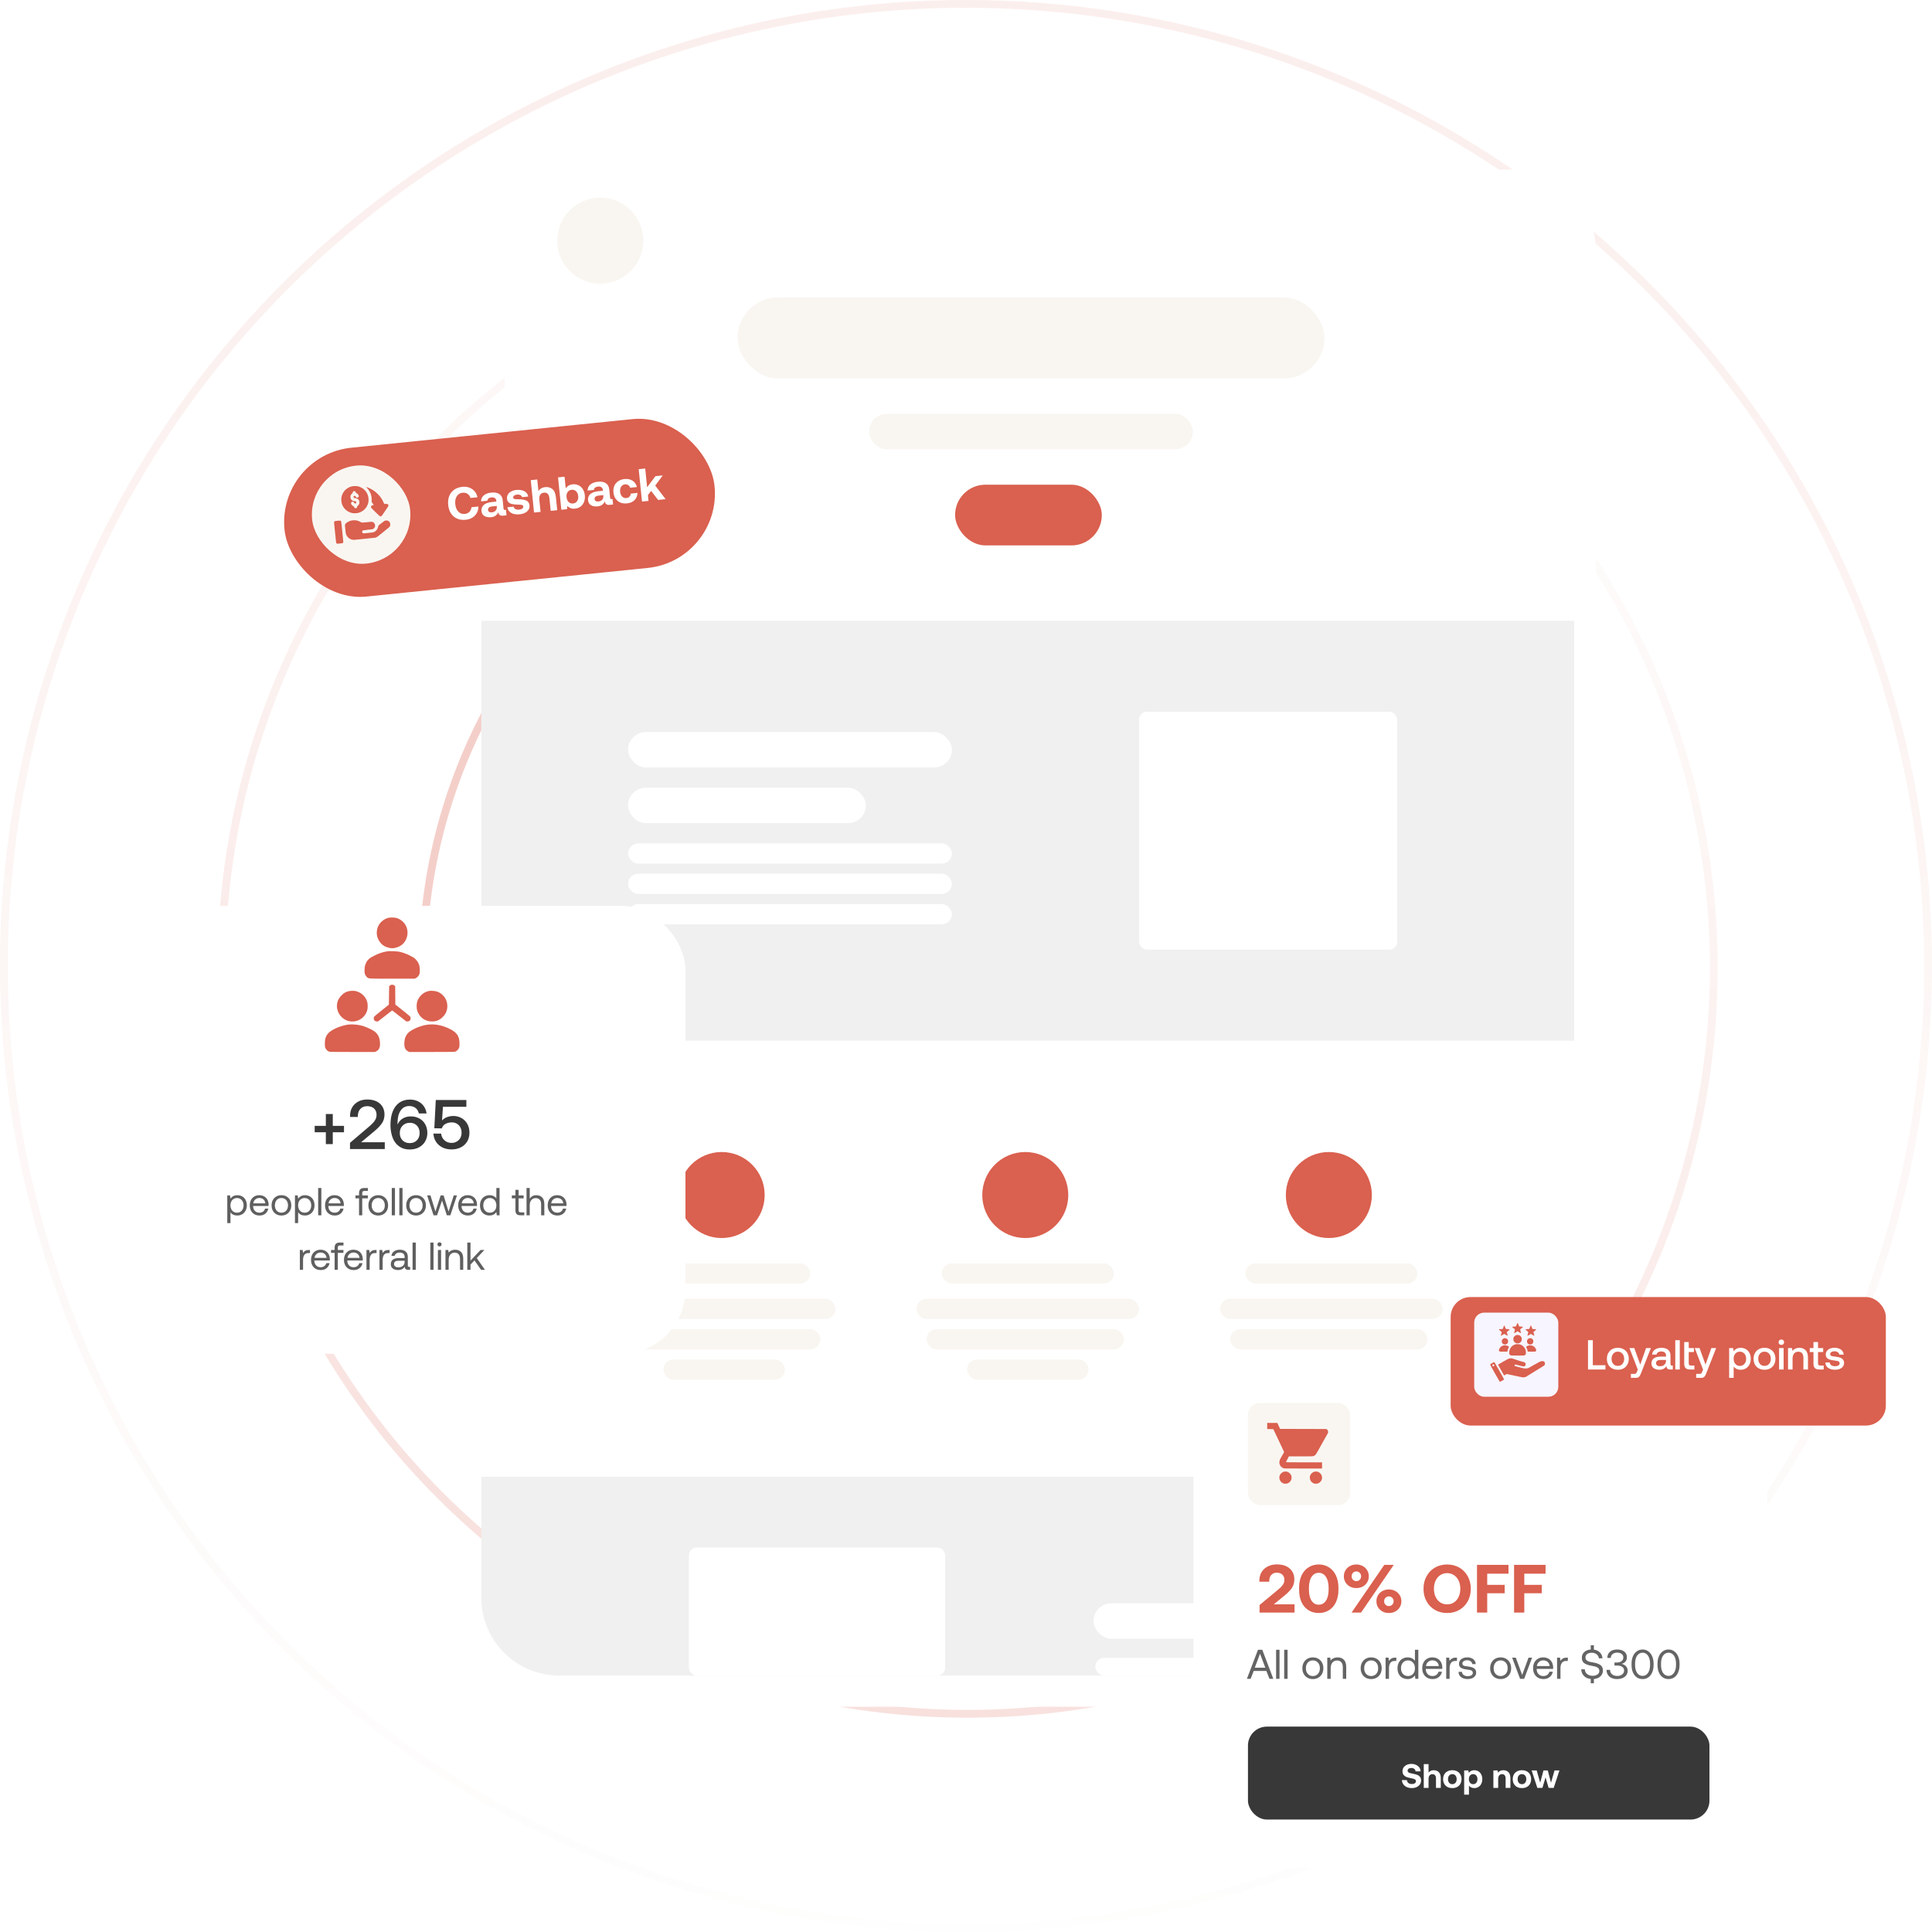 <svg width="496" height="496" viewBox="0 0 496 496" fill="none" xmlns="http://www.w3.org/2000/svg">
<circle opacity="0.1" cx="248" cy="248" r="247" stroke="url(#paint0_linear_195_273)" stroke-width="2"/>
<circle opacity="0.2" cx="248.423" cy="248.423" r="191.56" stroke="url(#paint1_linear_195_273)" stroke-width="2"/>
<circle opacity="0.3" cx="248.423" cy="248.423" r="139.928" stroke="#DA604F" stroke-width="2"/>
<g filter="url(#filter0_d_195_273)">
<rect x="123.576" y="35.55" width="280.089" height="394.619" rx="20" fill="white"/>
</g>
<path d="M123.576 379.14H403.665V410.168C403.665 421.214 394.71 430.168 383.665 430.168H143.576C132.53 430.168 123.576 421.214 123.576 410.168V379.14Z" fill="#F0F0F0"/>
<rect x="280.75" y="411.614" width="83.135" height="9.093" rx="4.546" fill="white"/>
<rect x="281.196" y="425.633" width="60.1" height="4.536" rx="2.268" fill="white"/>
<rect x="176.872" y="397.283" width="65.77" height="32.885" rx="2" fill="white"/>
<rect x="189.346" y="76.372" width="150.682" height="20.784" rx="10.392" fill="#F9F6F1"/>
<rect x="223.121" y="106.249" width="83.135" height="9.093" rx="4.546" fill="#F9F6F1"/>
<rect x="245.199" y="124.435" width="37.67" height="15.588" rx="7.794" fill="#DA604F"/>
<circle cx="154.102" cy="61.783" r="11.041" fill="#F9F6F1"/>
<rect x="123.576" y="159.363" width="280.581" height="107.816" fill="#F0F0F0"/>
<rect x="161.245" y="187.941" width="83.135" height="9.093" rx="4.546" fill="white"/>
<rect x="161.245" y="202.23" width="61.052" height="9.093" rx="4.546" fill="white"/>
<rect x="161.245" y="216.518" width="83.135" height="5.196" rx="2.598" fill="white"/>
<circle cx="185.273" cy="306.797" r="11.041" fill="#DA604F"/>
<rect x="163.839" y="324.334" width="44.166" height="5.196" rx="2.598" fill="#F9F6F1"/>
<rect x="157.347" y="333.427" width="57.155" height="5.196" rx="2.598" fill="#F9F6F1"/>
<rect x="159.945" y="341.221" width="50.66" height="5.196" rx="2.598" fill="#F9F6F1"/>
<rect x="170.339" y="349.014" width="31.176" height="5.196" rx="2.598" fill="#F9F6F1"/>
<circle cx="263.219" cy="306.797" r="11.041" fill="#DA604F"/>
<rect x="241.785" y="324.334" width="44.166" height="5.196" rx="2.598" fill="#F9F6F1"/>
<rect x="235.293" y="333.427" width="57.155" height="5.196" rx="2.598" fill="#F9F6F1"/>
<rect x="237.892" y="341.221" width="50.66" height="5.196" rx="2.598" fill="#F9F6F1"/>
<rect x="248.285" y="349.014" width="31.176" height="5.196" rx="2.598" fill="#F9F6F1"/>
<circle cx="341.154" cy="306.797" r="11.041" fill="#DA604F"/>
<rect x="319.719" y="324.334" width="44.166" height="5.196" rx="2.598" fill="#F9F6F1"/>
<rect x="313.227" y="333.427" width="57.155" height="5.196" rx="2.598" fill="#F9F6F1"/>
<rect x="315.825" y="341.221" width="50.66" height="5.196" rx="2.598" fill="#F9F6F1"/>
<rect x="326.219" y="349.014" width="31.176" height="5.196" rx="2.598" fill="#F9F6F1"/>
<rect x="161.245" y="224.312" width="83.135" height="5.196" rx="2.598" fill="white"/>
<rect x="161.245" y="232.107" width="83.135" height="5.196" rx="2.598" fill="white"/>
<rect x="292.442" y="182.745" width="66.248" height="61.052" rx="2" fill="white"/>
<g filter="url(#filter1_d_195_273)">
<rect x="306.403" y="346.184" width="147.276" height="130.821" rx="6.199" fill="white"/>
</g>
<path d="M328.006 408.208L323.369 412.058V414H332.345V411.883H327.009L329.756 409.643C330.613 408.943 331.243 408.296 331.663 407.684C332.083 407.071 332.293 406.336 332.293 405.496C332.293 404.324 331.891 403.379 331.103 402.679C330.316 401.979 329.213 401.629 327.779 401.629C326.886 401.629 326.099 401.822 325.434 402.172C324.752 402.522 324.227 403.012 323.859 403.642C323.492 404.272 323.317 404.971 323.317 405.741V406.074H325.854V405.881C325.854 405.234 326.029 404.709 326.379 404.324C326.729 403.939 327.201 403.747 327.779 403.747C328.374 403.747 328.846 403.922 329.196 404.237C329.546 404.552 329.738 405.006 329.738 405.601C329.738 406.074 329.598 406.511 329.318 406.896C329.038 407.299 328.601 407.736 328.006 408.208ZM333.521 407.596V408.156C333.521 409.381 333.731 410.448 334.151 411.34C334.571 412.233 335.166 412.915 335.935 413.388C336.688 413.878 337.563 414.105 338.56 414.105C339.54 414.105 340.415 413.878 341.185 413.388C341.954 412.915 342.549 412.233 342.969 411.34C343.389 410.448 343.617 409.381 343.617 408.156V407.596C343.617 406.406 343.389 405.356 342.969 404.447C342.549 403.554 341.954 402.872 341.185 402.382C340.415 401.892 339.54 401.647 338.56 401.647C337.58 401.647 336.705 401.892 335.935 402.382C335.166 402.872 334.571 403.554 334.151 404.447C333.731 405.356 333.521 406.406 333.521 407.596ZM340.397 404.814C340.852 405.496 341.097 406.459 341.097 407.684V408.068C341.097 409.311 340.852 410.273 340.397 410.955C339.942 411.638 339.33 411.97 338.56 411.97C337.79 411.97 337.178 411.638 336.723 410.955C336.268 410.273 336.04 409.311 336.04 408.068V407.684C336.04 406.459 336.268 405.496 336.723 404.814C337.178 404.132 337.79 403.782 338.56 403.782C339.33 403.782 339.942 404.132 340.397 404.814ZM345.427 403.134C345.147 403.589 345.007 404.114 345.007 404.674C345.007 405.251 345.147 405.776 345.427 406.231C345.707 406.686 346.075 407.054 346.565 407.316C347.055 407.579 347.597 407.701 348.209 407.701C348.804 407.701 349.364 407.579 349.854 407.316C350.344 407.054 350.712 406.686 350.991 406.231C351.271 405.776 351.411 405.251 351.411 404.674C351.411 404.114 351.271 403.589 350.991 403.134C350.712 402.679 350.344 402.312 349.854 402.049C349.364 401.787 348.804 401.647 348.209 401.647C347.597 401.647 347.055 401.787 346.565 402.049C346.075 402.312 345.707 402.679 345.427 403.134ZM346.985 414H349.417L357.815 401.752H355.383L346.985 414ZM349.084 403.782C349.312 404.027 349.434 404.324 349.434 404.674C349.434 405.041 349.312 405.339 349.084 405.566C348.839 405.811 348.559 405.916 348.209 405.916C347.859 405.916 347.58 405.811 347.352 405.566C347.107 405.339 347.002 405.041 347.002 404.674C347.002 404.324 347.107 404.027 347.352 403.782C347.58 403.554 347.859 403.432 348.209 403.432C348.559 403.432 348.839 403.554 349.084 403.782ZM353.774 409.538C353.494 409.993 353.371 410.518 353.371 411.078C353.371 411.655 353.494 412.18 353.774 412.635C354.053 413.09 354.438 413.458 354.928 413.72C355.418 413.983 355.961 414.105 356.573 414.105C357.168 414.105 357.71 413.983 358.2 413.72C358.69 413.458 359.075 413.09 359.355 412.635C359.635 412.18 359.775 411.655 359.775 411.078C359.775 410.518 359.635 409.993 359.355 409.538C359.075 409.083 358.69 408.716 358.2 408.453C357.71 408.191 357.168 408.051 356.573 408.051C355.961 408.051 355.418 408.191 354.928 408.453C354.438 408.716 354.053 409.083 353.774 409.538ZM357.43 410.203C357.658 410.448 357.78 410.728 357.78 411.078C357.78 411.445 357.658 411.743 357.43 411.97C357.185 412.215 356.906 412.32 356.573 412.32C356.223 412.32 355.926 412.215 355.698 411.97C355.453 411.743 355.348 411.445 355.348 411.078C355.348 410.728 355.453 410.448 355.698 410.203C355.926 409.958 356.223 409.836 356.573 409.836C356.906 409.836 357.185 409.958 357.43 410.203ZM376.829 411.078C377.336 410.133 377.598 409.066 377.598 407.876C377.598 406.704 377.336 405.636 376.829 404.691C376.304 403.747 375.586 402.994 374.676 402.452C373.749 401.927 372.699 401.647 371.527 401.647C370.337 401.647 369.287 401.927 368.377 402.452C367.45 402.994 366.733 403.747 366.225 404.691C365.7 405.636 365.455 406.704 365.455 407.876C365.455 409.066 365.7 410.133 366.225 411.078C366.733 412.023 367.45 412.775 368.377 413.3C369.287 413.843 370.337 414.105 371.527 414.105C372.699 414.105 373.749 413.843 374.676 413.3C375.586 412.775 376.304 412.023 376.829 411.078ZM368.552 409.941C368.272 409.346 368.132 408.646 368.132 407.876C368.132 407.106 368.272 406.424 368.552 405.811C368.832 405.216 369.217 404.744 369.742 404.394C370.25 404.044 370.845 403.869 371.527 403.869C372.192 403.869 372.769 404.044 373.294 404.394C373.802 404.744 374.204 405.216 374.484 405.811C374.764 406.424 374.904 407.106 374.904 407.876C374.904 408.646 374.764 409.346 374.484 409.941C374.204 410.553 373.802 411.025 373.294 411.375C372.769 411.725 372.192 411.883 371.527 411.883C370.845 411.883 370.25 411.725 369.742 411.375C369.217 411.025 368.832 410.553 368.552 409.941ZM379.188 401.752V414H381.812V409.031H386.292V406.879H381.812V404.009H387.272V401.752H379.188ZM388.705 401.752V414H391.33V409.031H395.809V406.879H391.33V404.009H396.789V401.752H388.705Z" fill="#DA604F"/>
<path d="M320.117 431H321.077L321.866 428.985H325.117L325.906 431H326.897L324.061 423.538H322.963L320.117 431ZM322.143 428.143L323.486 424.551L324.84 428.143H322.143ZM327.613 423.538V431H328.488V423.538H327.613ZM329.685 423.538V431H330.559V423.538H329.685ZM335.645 430.712C336.05 430.947 336.519 431.064 337.052 431.064C337.574 431.064 338.043 430.947 338.448 430.712C338.853 430.478 339.173 430.158 339.408 429.731C339.631 429.316 339.749 428.836 339.749 428.282C339.749 427.738 339.631 427.258 339.408 426.832C339.173 426.416 338.853 426.086 338.448 425.851C338.043 425.617 337.574 425.499 337.052 425.499C336.519 425.499 336.05 425.617 335.645 425.851C335.239 426.086 334.92 426.416 334.696 426.832C334.461 427.258 334.355 427.738 334.355 428.282C334.355 428.836 334.461 429.316 334.696 429.731C334.92 430.158 335.239 430.478 335.645 430.712ZM337.99 430.03C337.713 430.2 337.403 430.286 337.052 430.286C336.689 430.286 336.38 430.2 336.103 430.03C335.826 429.859 335.623 429.625 335.474 429.316C335.325 429.017 335.25 428.665 335.25 428.282C335.25 427.898 335.325 427.557 335.474 427.248C335.623 426.949 335.826 426.704 336.103 426.533C336.38 426.363 336.689 426.278 337.052 426.278C337.403 426.278 337.713 426.363 337.99 426.533C338.267 426.704 338.48 426.949 338.629 427.248C338.779 427.557 338.853 427.898 338.853 428.282C338.853 428.665 338.779 429.017 338.629 429.316C338.48 429.625 338.267 429.859 337.99 430.03ZM345.004 426.096C344.599 425.702 344.077 425.499 343.416 425.499C342.627 425.499 342.03 425.766 341.625 426.299L341.508 425.563H340.751V431H341.625V428.282C341.625 427.674 341.764 427.194 342.062 426.832C342.35 426.48 342.755 426.299 343.267 426.299C343.736 426.299 344.098 426.448 344.354 426.747C344.61 427.045 344.738 427.472 344.738 428.026V431H345.612V427.973C345.612 427.12 345.409 426.501 345.004 426.096ZM350.614 430.712C351.019 430.947 351.488 431.064 352.021 431.064C352.544 431.064 353.013 430.947 353.418 430.712C353.823 430.478 354.143 430.158 354.377 429.731C354.601 429.316 354.718 428.836 354.718 428.282C354.718 427.738 354.601 427.258 354.377 426.832C354.143 426.416 353.823 426.086 353.418 425.851C353.013 425.617 352.544 425.499 352.021 425.499C351.488 425.499 351.019 425.617 350.614 425.851C350.209 426.086 349.889 426.416 349.666 426.832C349.431 427.258 349.324 427.738 349.324 428.282C349.324 428.836 349.431 429.316 349.666 429.731C349.889 430.158 350.209 430.478 350.614 430.712ZM352.96 430.03C352.682 430.2 352.373 430.286 352.021 430.286C351.659 430.286 351.35 430.2 351.073 430.03C350.796 429.859 350.593 429.625 350.444 429.316C350.295 429.017 350.22 428.665 350.22 428.282C350.22 427.898 350.295 427.557 350.444 427.248C350.593 426.949 350.796 426.704 351.073 426.533C351.35 426.363 351.659 426.278 352.021 426.278C352.373 426.278 352.682 426.363 352.96 426.533C353.237 426.704 353.45 426.949 353.599 427.248C353.748 427.557 353.823 427.898 353.823 428.282C353.823 428.665 353.748 429.017 353.599 429.316C353.45 429.625 353.237 429.859 352.96 430.03ZM358.482 425.563H358.237C357.789 425.563 357.448 425.638 357.203 425.787C356.947 425.936 356.744 426.139 356.595 426.384L356.478 425.563H355.721V431H356.595V428.228C356.595 427.717 356.702 427.29 356.925 426.939C357.149 426.597 357.522 426.416 358.045 426.416H358.482V425.563ZM364.128 423.538H363.254V426.395C363.073 426.118 362.828 425.905 362.519 425.745C362.199 425.585 361.826 425.499 361.389 425.499C360.888 425.499 360.44 425.617 360.045 425.851C359.64 426.086 359.331 426.416 359.107 426.832C358.884 427.258 358.777 427.738 358.777 428.282C358.777 428.857 358.884 429.358 359.107 429.774C359.331 430.2 359.64 430.52 360.035 430.733C360.429 430.957 360.877 431.064 361.389 431.064C362.177 431.064 362.796 430.755 363.254 430.126L363.371 431H364.128V423.538ZM362.401 430.041C362.124 430.211 361.815 430.286 361.474 430.286C360.93 430.286 360.493 430.105 360.163 429.731C359.832 429.358 359.672 428.879 359.672 428.282C359.672 427.695 359.832 427.216 360.163 426.843C360.493 426.469 360.93 426.278 361.474 426.278C361.815 426.278 362.124 426.363 362.401 426.533C362.678 426.704 362.892 426.949 363.041 427.258C363.19 427.567 363.265 427.919 363.265 428.303C363.265 428.687 363.19 429.039 363.041 429.337C362.892 429.636 362.678 429.87 362.401 430.041ZM365.447 426.821C365.234 427.248 365.127 427.727 365.127 428.282C365.127 428.836 365.234 429.316 365.458 429.742C365.681 430.169 366.001 430.488 366.406 430.723C366.811 430.957 367.28 431.064 367.824 431.064C368.442 431.064 368.965 430.893 369.391 430.542C369.818 430.19 370.084 429.731 370.191 429.177H369.306C369.21 429.529 369.029 429.806 368.752 429.998C368.474 430.19 368.144 430.286 367.76 430.286C367.248 430.286 366.843 430.126 366.534 429.806C366.214 429.486 366.055 429.06 366.044 428.527V428.452H370.265C370.276 428.282 370.287 428.164 370.287 428.079C370.265 427.557 370.148 427.098 369.935 426.704C369.711 426.32 369.412 426.022 369.029 425.809C368.645 425.606 368.197 425.499 367.707 425.499C367.195 425.499 366.747 425.617 366.364 425.851C365.969 426.086 365.66 426.406 365.447 426.821ZM369.38 427.727H366.097C366.14 427.301 366.31 426.949 366.63 426.672C366.939 426.406 367.302 426.267 367.717 426.267C368.176 426.267 368.56 426.395 368.858 426.651C369.157 426.907 369.338 427.269 369.38 427.727ZM374.045 425.563H373.8C373.352 425.563 373.011 425.638 372.766 425.787C372.51 425.936 372.307 426.139 372.158 426.384L372.041 425.563H371.284V431H372.158V428.228C372.158 427.717 372.265 427.29 372.489 426.939C372.712 426.597 373.086 426.416 373.608 426.416H374.045V425.563ZM375.329 429.209H374.455C374.455 429.795 374.678 430.254 375.105 430.574C375.531 430.904 376.107 431.064 376.821 431.064C377.216 431.064 377.578 431 377.908 430.861C378.228 430.733 378.495 430.542 378.687 430.286C378.879 430.041 378.974 429.753 378.974 429.422C378.974 429.049 378.879 428.751 378.687 428.527C378.495 428.314 378.25 428.154 377.94 428.047C377.631 427.951 377.237 427.877 376.768 427.813C376.427 427.77 376.171 427.738 376 427.695C375.83 427.663 375.702 427.599 375.595 427.493C375.489 427.397 375.435 427.258 375.435 427.066C375.435 426.821 375.542 426.619 375.776 426.469C376 426.32 376.299 426.235 376.672 426.235C377.034 426.235 377.333 426.331 377.578 426.512C377.813 426.704 377.951 426.939 377.994 427.216H378.868C378.825 426.661 378.601 426.235 378.196 425.936C377.791 425.638 377.28 425.489 376.64 425.489C376.245 425.489 375.894 425.563 375.585 425.702C375.265 425.841 375.02 426.032 374.838 426.278C374.657 426.533 374.572 426.811 374.572 427.13C374.572 427.493 374.657 427.77 374.849 427.973C375.03 428.175 375.275 428.324 375.574 428.41C375.872 428.506 376.256 428.58 376.725 428.633C377.056 428.676 377.311 428.719 377.493 428.761C377.674 428.804 377.823 428.889 377.94 428.996C378.047 429.113 378.111 429.273 378.111 429.486C378.111 429.742 377.983 429.945 377.749 430.094C377.514 430.243 377.205 430.318 376.821 430.318C376.384 430.318 376.032 430.222 375.755 430.009C375.478 429.806 375.339 429.54 375.329 429.209ZM383.854 430.712C384.259 430.947 384.728 431.064 385.261 431.064C385.783 431.064 386.252 430.947 386.658 430.712C387.063 430.478 387.382 430.158 387.617 429.731C387.841 429.316 387.958 428.836 387.958 428.282C387.958 427.738 387.841 427.258 387.617 426.832C387.382 426.416 387.063 426.086 386.658 425.851C386.252 425.617 385.783 425.499 385.261 425.499C384.728 425.499 384.259 425.617 383.854 425.851C383.449 426.086 383.129 426.416 382.905 426.832C382.671 427.258 382.564 427.738 382.564 428.282C382.564 428.836 382.671 429.316 382.905 429.731C383.129 430.158 383.449 430.478 383.854 430.712ZM386.199 430.03C385.922 430.2 385.613 430.286 385.261 430.286C384.899 430.286 384.59 430.2 384.312 430.03C384.035 429.859 383.833 429.625 383.683 429.316C383.534 429.017 383.46 428.665 383.46 428.282C383.46 427.898 383.534 427.557 383.683 427.248C383.833 426.949 384.035 426.704 384.312 426.533C384.59 426.363 384.899 426.278 385.261 426.278C385.613 426.278 385.922 426.363 386.199 426.533C386.476 426.704 386.69 426.949 386.839 427.248C386.988 427.557 387.063 427.898 387.063 428.282C387.063 428.665 386.988 429.017 386.839 429.316C386.69 429.625 386.476 429.859 386.199 430.03ZM388.209 425.563L390.245 431H391.3L393.336 425.563H392.419L390.788 430.009L389.147 425.563H388.209ZM393.908 426.821C393.695 427.248 393.588 427.727 393.588 428.282C393.588 428.836 393.695 429.316 393.919 429.742C394.143 430.169 394.463 430.488 394.868 430.723C395.273 430.957 395.742 431.064 396.285 431.064C396.904 431.064 397.426 430.893 397.852 430.542C398.279 430.19 398.545 429.731 398.652 429.177H397.767C397.671 429.529 397.49 429.806 397.213 429.998C396.936 430.19 396.605 430.286 396.221 430.286C395.71 430.286 395.305 430.126 394.996 429.806C394.676 429.486 394.516 429.06 394.505 428.527V428.452H398.727C398.737 428.282 398.748 428.164 398.748 428.079C398.727 427.557 398.609 427.098 398.396 426.704C398.172 426.32 397.874 426.022 397.49 425.809C397.106 425.606 396.659 425.499 396.168 425.499C395.657 425.499 395.209 425.617 394.825 425.851C394.431 426.086 394.121 426.406 393.908 426.821ZM397.842 427.727H394.559C394.601 427.301 394.772 426.949 395.092 426.672C395.401 426.406 395.763 426.267 396.179 426.267C396.637 426.267 397.021 426.395 397.319 426.651C397.618 426.907 397.799 427.269 397.842 427.727ZM402.506 425.563H402.261C401.813 425.563 401.472 425.638 401.227 425.787C400.971 425.936 400.769 426.139 400.619 426.384L400.502 425.563H399.745V431H400.619V428.228C400.619 427.717 400.726 427.29 400.95 426.939C401.174 426.597 401.547 426.416 402.069 426.416H402.506V425.563ZM411.223 429.934C411.415 429.614 411.522 429.262 411.522 428.868C411.522 428.218 411.298 427.749 410.85 427.45C410.402 427.152 409.805 426.939 409.059 426.811C408.59 426.736 408.217 426.661 407.95 426.576C407.673 426.491 407.46 426.374 407.289 426.214C407.119 426.054 407.034 425.83 407.034 425.542C407.034 425.158 407.172 424.849 407.471 424.636C407.759 424.423 408.153 424.306 408.654 424.306C409.144 424.306 409.56 424.444 409.901 424.7C410.232 424.966 410.424 425.318 410.487 425.745H411.404C411.362 425.148 411.148 424.657 410.754 424.252C410.349 423.847 409.837 423.602 409.198 423.506V422.387H408.387V423.474C407.705 423.527 407.151 423.741 406.735 424.124C406.309 424.508 406.106 424.998 406.106 425.595C406.106 426.256 406.319 426.725 406.767 427.013C407.204 427.312 407.801 427.514 408.547 427.642C409.016 427.727 409.379 427.802 409.656 427.887C409.933 427.973 410.157 428.09 410.328 428.26C410.498 428.431 410.594 428.665 410.594 428.953C410.594 429.358 410.434 429.668 410.114 429.891C409.795 430.115 409.39 430.222 408.878 430.222C408.302 430.222 407.833 430.073 407.471 429.774C407.098 429.476 406.895 429.071 406.863 428.559H405.946C405.968 429.241 406.202 429.795 406.629 430.243C407.055 430.691 407.641 430.957 408.387 431.043V432.141H409.198V431.053C409.645 431.021 410.05 430.904 410.402 430.712C410.754 430.52 411.031 430.254 411.223 429.934ZM417.41 427.749C417.101 427.44 416.728 427.237 416.291 427.152C416.717 427.066 417.048 426.875 417.304 426.576C417.549 426.278 417.677 425.905 417.677 425.446C417.677 425.062 417.57 424.711 417.368 424.412C417.165 424.114 416.877 423.89 416.494 423.719C416.11 423.559 415.662 423.474 415.15 423.474C414.394 423.474 413.786 423.666 413.338 424.05C412.88 424.433 412.645 424.966 412.645 425.638H413.541C413.541 425.222 413.701 424.892 413.999 424.647C414.298 424.401 414.692 424.274 415.182 424.274C415.641 424.274 416.014 424.391 416.312 424.604C416.611 424.828 416.76 425.126 416.76 425.499C416.76 425.894 416.611 426.214 416.323 426.448C416.025 426.693 415.609 426.811 415.065 426.811H414.479V427.589H415.118C415.694 427.589 416.152 427.706 416.472 427.93C416.792 428.164 416.952 428.474 416.952 428.868C416.952 429.294 416.781 429.625 416.451 429.881C416.12 430.137 415.705 430.264 415.204 430.264C414.649 430.264 414.212 430.126 413.871 429.849C413.53 429.572 413.36 429.188 413.36 428.697H412.443C412.443 429.433 412.688 430.009 413.178 430.435C413.669 430.861 414.319 431.064 415.15 431.064C415.683 431.064 416.163 430.979 416.579 430.797C416.984 430.627 417.304 430.371 417.528 430.051C417.751 429.731 417.869 429.358 417.869 428.932C417.869 428.452 417.709 428.058 417.41 427.749ZM418.867 427.098V427.44C418.867 428.175 418.984 428.815 419.218 429.358C419.453 429.913 419.794 430.328 420.22 430.627C420.647 430.925 421.137 431.064 421.702 431.064C422.256 431.064 422.747 430.925 423.173 430.627C423.6 430.328 423.93 429.913 424.165 429.358C424.399 428.815 424.527 428.175 424.527 427.44V427.098C424.527 426.395 424.399 425.777 424.165 425.222C423.93 424.679 423.589 424.252 423.163 423.943C422.736 423.634 422.246 423.474 421.702 423.474C421.148 423.474 420.647 423.634 420.22 423.943C419.794 424.252 419.453 424.679 419.218 425.222C418.984 425.777 418.867 426.395 418.867 427.098ZM423.376 425.617C423.536 426.043 423.621 426.555 423.621 427.13V427.408C423.621 427.994 423.536 428.495 423.376 428.921C423.216 429.348 422.992 429.678 422.704 429.902C422.416 430.137 422.086 430.243 421.702 430.243C421.318 430.243 420.977 430.137 420.689 429.902C420.391 429.678 420.167 429.348 420.007 428.921C419.847 428.495 419.773 427.994 419.773 427.408V427.13C419.773 426.555 419.847 426.043 420.007 425.617C420.167 425.19 420.391 424.87 420.689 424.636C420.977 424.412 421.318 424.295 421.702 424.295C422.086 424.295 422.416 424.412 422.704 424.636C422.992 424.87 423.216 425.19 423.376 425.617ZM425.529 427.098V427.44C425.529 428.175 425.646 428.815 425.881 429.358C426.115 429.913 426.457 430.328 426.883 430.627C427.309 430.925 427.8 431.064 428.365 431.064C428.919 431.064 429.409 430.925 429.836 430.627C430.262 430.328 430.593 429.913 430.827 429.358C431.062 428.815 431.19 428.175 431.19 427.44V427.098C431.19 426.395 431.062 425.777 430.827 425.222C430.593 424.679 430.251 424.252 429.825 423.943C429.399 423.634 428.908 423.474 428.365 423.474C427.81 423.474 427.309 423.634 426.883 423.943C426.457 424.252 426.115 424.679 425.881 425.222C425.646 425.777 425.529 426.395 425.529 427.098ZM430.038 425.617C430.198 426.043 430.283 426.555 430.283 427.13V427.408C430.283 427.994 430.198 428.495 430.038 428.921C429.878 429.348 429.655 429.678 429.367 429.902C429.079 430.137 428.748 430.243 428.365 430.243C427.981 430.243 427.64 430.137 427.352 429.902C427.053 429.678 426.83 429.348 426.67 428.921C426.51 428.495 426.435 427.994 426.435 427.408V427.13C426.435 426.555 426.51 426.043 426.67 425.617C426.83 425.19 427.053 424.87 427.352 424.636C427.64 424.412 427.981 424.295 428.365 424.295C428.748 424.295 429.079 424.412 429.367 424.636C429.655 424.87 429.878 425.19 430.038 425.617Z" fill="#646464"/>
<rect x="320.389" y="443.271" width="118.479" height="23.86" rx="4.86" fill="#383838"/>
<path d="M361.204 457.012L359.922 456.994C359.922 457.387 360.036 457.736 360.254 458.05C360.463 458.363 360.76 458.616 361.143 458.791C361.527 458.965 361.963 459.052 362.451 459.052C362.905 459.052 363.306 458.974 363.672 458.799C364.038 458.634 364.317 458.407 364.527 458.111C364.727 457.814 364.832 457.483 364.832 457.108C364.832 456.724 364.745 456.419 364.57 456.192C364.396 455.965 364.178 455.791 363.899 455.678C363.62 455.564 363.271 455.468 362.87 455.39C362.469 455.32 362.172 455.25 361.98 455.198C361.789 455.146 361.64 455.067 361.536 454.98C361.431 454.893 361.379 454.762 361.379 454.596C361.379 454.37 361.466 454.195 361.64 454.073C361.815 453.951 362.041 453.89 362.338 453.89C362.652 453.89 362.905 453.977 363.097 454.134C363.288 454.291 363.393 454.5 363.428 454.762H364.71C364.701 454.396 364.596 454.073 364.387 453.777C364.178 453.489 363.899 453.262 363.541 453.097C363.184 452.931 362.783 452.844 362.338 452.844C361.902 452.844 361.509 452.931 361.161 453.088C360.812 453.245 360.542 453.463 360.35 453.742C360.158 454.021 360.062 454.344 360.062 454.692C360.062 455.085 360.14 455.399 360.315 455.634C360.489 455.87 360.707 456.044 360.986 456.166C361.257 456.288 361.597 456.384 361.998 456.454C362.399 456.541 362.704 456.611 362.896 456.663C363.088 456.715 363.245 456.794 363.349 456.89C363.454 456.986 363.515 457.116 363.515 457.273C363.515 457.509 363.41 457.692 363.219 457.823C363.027 457.954 362.774 458.015 362.469 458.015C362.094 458.015 361.797 457.927 361.571 457.744C361.344 457.561 361.222 457.317 361.204 457.012ZM369.375 454.954C369.035 454.631 368.599 454.466 368.076 454.466C367.518 454.466 367.082 454.666 366.75 455.067V452.896H365.521V459H366.75V456.698C366.75 456.314 366.837 456.018 367.012 455.8C367.186 455.59 367.439 455.477 367.753 455.477C368.049 455.477 368.276 455.582 368.433 455.774C368.581 455.965 368.66 456.253 368.66 456.619V459H369.889V456.567C369.889 455.817 369.715 455.285 369.375 454.954ZM371.606 458.773C371.963 458.965 372.382 459.052 372.853 459.052C373.324 459.052 373.734 458.965 374.091 458.773C374.449 458.581 374.728 458.32 374.919 457.971C375.111 457.622 375.216 457.221 375.216 456.759C375.216 456.306 375.111 455.904 374.919 455.556C374.728 455.207 374.449 454.945 374.091 454.753C373.734 454.562 373.324 454.466 372.853 454.466C372.382 454.466 371.963 454.562 371.606 454.753C371.248 454.945 370.969 455.207 370.777 455.556C370.586 455.904 370.49 456.306 370.49 456.759C370.49 457.212 370.586 457.614 370.777 457.962C370.969 458.311 371.248 458.581 371.606 458.773ZM373.664 457.692C373.463 457.936 373.193 458.05 372.853 458.05C372.513 458.05 372.242 457.936 372.042 457.692C371.841 457.457 371.745 457.143 371.745 456.759C371.745 456.375 371.841 456.07 372.042 455.826C372.242 455.59 372.513 455.468 372.853 455.468C373.193 455.468 373.463 455.59 373.664 455.826C373.864 456.07 373.969 456.375 373.969 456.759C373.969 457.143 373.864 457.457 373.664 457.692ZM379.546 454.753C379.232 454.562 378.884 454.466 378.483 454.466C378.169 454.466 377.898 454.527 377.663 454.649C377.427 454.771 377.236 454.936 377.087 455.137L376.965 454.518H375.893V460.744H377.122V458.433C377.445 458.852 377.898 459.052 378.474 459.052C378.875 459.052 379.232 458.965 379.546 458.773C379.86 458.581 380.104 458.32 380.279 457.971C380.453 457.631 380.549 457.23 380.549 456.768C380.549 456.314 380.453 455.904 380.279 455.556C380.104 455.207 379.86 454.945 379.546 454.753ZM378.997 457.692C378.788 457.936 378.526 458.05 378.195 458.05C377.863 458.05 377.593 457.936 377.401 457.692C377.201 457.457 377.105 457.143 377.105 456.75C377.105 456.367 377.201 456.061 377.401 455.826C377.593 455.59 377.863 455.468 378.195 455.468C378.526 455.468 378.788 455.59 378.997 455.826C379.198 456.061 379.302 456.367 379.302 456.75C379.302 457.134 379.198 457.448 378.997 457.692ZM387.258 454.954C386.918 454.631 386.491 454.466 385.967 454.466C385.636 454.466 385.366 454.527 385.148 454.631C384.921 454.736 384.738 454.884 384.581 455.076L384.468 454.518H383.395V459H384.624V456.707C384.624 456.323 384.712 456.018 384.886 455.8C385.06 455.59 385.305 455.477 385.627 455.477C386.229 455.477 386.534 455.87 386.534 456.637V459H387.764V456.567C387.764 455.817 387.589 455.285 387.258 454.954ZM389.48 458.773C389.838 458.965 390.256 459.052 390.727 459.052C391.198 459.052 391.608 458.965 391.965 458.773C392.323 458.581 392.602 458.32 392.794 457.971C392.986 457.622 393.09 457.221 393.09 456.759C393.09 456.306 392.986 455.904 392.794 455.556C392.602 455.207 392.323 454.945 391.965 454.753C391.608 454.562 391.198 454.466 390.727 454.466C390.256 454.466 389.838 454.562 389.48 454.753C389.123 454.945 388.844 455.207 388.652 455.556C388.46 455.904 388.364 456.306 388.364 456.759C388.364 457.212 388.46 457.614 388.652 457.962C388.844 458.311 389.123 458.581 389.48 458.773ZM391.538 457.692C391.338 457.936 391.067 458.05 390.727 458.05C390.387 458.05 390.117 457.936 389.916 457.692C389.716 457.457 389.62 457.143 389.62 456.759C389.62 456.375 389.716 456.07 389.916 455.826C390.117 455.59 390.387 455.468 390.727 455.468C391.067 455.468 391.338 455.59 391.538 455.826C391.739 456.07 391.843 456.375 391.843 456.759C391.843 457.143 391.739 457.457 391.538 457.692ZM393.212 454.518L394.677 459H395.985L396.787 456.297L397.572 459H398.88L400.354 454.518H399.098L398.182 457.683L397.363 454.518H396.255L395.409 457.675L394.511 454.518H393.212Z" fill="white"/>
<rect x="320.389" y="360.171" width="26.233" height="26.233" rx="3.099" fill="#F9F6F1"/>
<path d="M325.332 366.091V366.884L326.114 366.89L326.895 366.899L328.285 369.827C329.048 371.437 329.674 372.767 329.677 372.785C329.677 372.8 329.433 373.23 329.137 373.739C328.639 374.587 328.59 374.688 328.52 374.956C328.434 375.292 328.425 375.575 328.492 375.834C328.63 376.359 329.067 376.81 329.589 376.963C329.72 377.002 330.41 377.009 334.575 377.009H339.409V376.216V375.423H334.85C330.468 375.423 330.285 375.42 330.239 375.368C330.209 375.337 330.187 375.295 330.187 375.273C330.187 375.255 330.346 374.938 330.541 374.569L330.896 373.898H333.894C337.186 373.898 337.064 373.904 337.424 373.712C337.791 373.517 337.791 373.517 339.317 370.757C340.093 369.357 340.783 368.128 340.847 368.031C340.957 367.863 340.966 367.836 340.966 367.634C340.963 367.299 340.841 367.073 340.585 366.936L340.462 366.869L334.545 366.854L328.627 366.838L328.282 366.076L327.94 365.314L326.636 365.305L325.332 365.298V366.091Z" fill="#DA604F"/>
<path d="M329.66 377.817C329.083 377.963 328.594 378.457 328.478 379.015C328.311 379.82 328.796 380.631 329.587 380.866C329.788 380.927 330.253 380.924 330.46 380.863C330.973 380.711 331.407 380.262 331.547 379.738C331.602 379.534 331.602 379.168 331.544 378.945C331.416 378.457 331.007 378.024 330.506 377.85C330.295 377.777 329.877 377.762 329.66 377.817Z" fill="#DA604F"/>
<path d="M337.48 377.817C336.902 377.963 336.414 378.457 336.298 379.015C336.13 379.82 336.615 380.632 337.406 380.866C337.608 380.927 338.072 380.924 338.28 380.863C338.793 380.711 339.226 380.263 339.367 379.738C339.422 379.534 339.422 379.168 339.364 378.945C339.235 378.457 338.826 378.024 338.325 377.85C338.115 377.777 337.696 377.762 337.48 377.817Z" fill="#DA604F"/>
<g filter="url(#filter2_d_195_273)">
<rect x="71.1" y="114.492" width="110.967" height="38.412" rx="19.206" transform="rotate(-5.808 71.1 114.492)" fill="#DA604F"/>
</g>
<rect x="78.859" y="120.819" width="25.284" height="25.284" rx="12.642" transform="rotate(-5.808 78.859 120.819)" fill="#F9F6F1"/>
<path d="M90.087 124.926C88.705 125.353 87.719 126.582 87.618 128.011C87.596 128.32 87.659 128.94 87.743 129.243C88.086 130.458 89.107 131.422 90.342 131.699C90.848 131.813 91.588 131.791 92.083 131.648C93.156 131.334 94.007 130.554 94.393 129.535C94.603 128.977 94.659 128.533 94.597 127.924C94.502 126.992 94.109 126.229 93.415 125.628C92.996 125.266 92.414 124.968 91.893 124.852C91.361 124.735 90.602 124.767 90.087 124.926ZM91.099 126.107C91.208 126.158 91.296 126.273 91.336 126.415C91.359 126.511 91.384 126.533 91.514 126.593C91.904 126.773 92.195 127.235 92.088 127.504C91.951 127.85 91.448 127.847 91.333 127.497C91.289 127.361 91.169 127.288 91.018 127.304C90.913 127.314 90.872 127.333 90.82 127.397C90.767 127.461 90.758 127.504 90.768 127.61C90.787 127.794 90.882 127.868 91.099 127.871C91.58 127.876 91.916 128.055 92.142 128.426C92.22 128.555 92.234 128.605 92.26 128.863C92.287 129.125 92.283 129.173 92.231 129.324C92.163 129.514 91.93 129.818 91.794 129.891C91.728 129.929 91.711 129.956 91.706 130.052C91.689 130.295 91.556 130.452 91.342 130.473C91.13 130.495 90.965 130.368 90.903 130.139C90.876 130.043 90.851 130.02 90.724 129.96C90.328 129.776 90.04 129.322 90.147 129.05C90.284 128.704 90.787 128.706 90.902 129.057C90.947 129.193 91.067 129.265 91.217 129.25C91.401 129.231 91.486 129.127 91.467 128.944C91.448 128.76 91.353 128.686 91.136 128.682C90.655 128.678 90.319 128.498 90.093 128.128C90.015 127.998 90.001 127.949 89.975 127.691C89.949 127.432 89.952 127.378 90.004 127.232C90.076 127.029 90.249 126.795 90.407 126.689C90.51 126.619 90.524 126.595 90.531 126.494C90.544 126.186 90.836 125.988 91.099 126.107Z" fill="#DA604F"/>
<path d="M93.967 125.029C93.968 125.038 94.033 125.101 94.111 125.172C94.461 125.491 94.856 126.057 95.078 126.554C95.279 127.003 95.369 127.39 95.411 127.967C95.434 128.274 95.439 128.546 95.423 128.668L95.422 128.678C95.407 128.797 95.441 128.917 95.517 129.01C95.636 129.152 95.954 129.628 95.959 129.67C95.96 129.681 95.841 129.707 95.697 129.728C95.436 129.762 95.434 129.763 95.341 129.876C95.261 129.977 95.251 130.009 95.254 130.155C95.257 130.261 95.276 130.343 95.303 130.386C95.329 130.422 95.824 130.917 96.405 131.484C97.501 132.553 97.538 132.583 97.744 132.562C97.95 132.541 97.98 132.504 98.838 131.238C99.292 130.562 99.674 129.984 99.691 129.952C99.707 129.916 99.711 129.817 99.704 129.728C99.689 129.578 99.679 129.559 99.567 129.461C99.489 129.394 99.386 129.36 99.282 129.366L99.048 129.382L98.93 129.39C98.762 129.401 98.606 129.303 98.543 129.147C98.131 128.118 97.423 127.153 96.525 126.399C96.088 126.031 95.689 125.762 95.208 125.51C94.769 125.282 93.961 124.968 93.967 125.029Z" fill="#DA604F"/>
<path d="M85.908 133.831C85.869 133.863 85.814 133.931 85.791 133.975C85.749 134.058 85.756 134.161 86.017 136.716C86.277 139.271 86.291 139.374 86.349 139.446C86.484 139.612 86.512 139.615 87.247 139.541C87.981 139.466 88.009 139.458 88.107 139.268C88.15 139.185 88.142 139.082 87.881 136.527C87.621 133.972 87.608 133.869 87.55 133.797C87.415 133.63 87.386 133.628 86.651 133.702C86.045 133.764 85.976 133.776 85.908 133.831Z" fill="#DA604F"/>
<path d="M89.954 133.7C89.598 133.815 89.27 133.994 88.877 134.279C88.657 134.438 88.538 134.703 88.566 134.974L88.739 136.672C88.859 137.85 89.911 138.707 91.089 138.585L92.694 138.42L96.221 138.054C96.358 138.04 96.492 138.002 96.616 137.941C96.721 137.891 96.854 137.815 96.914 137.776C97.083 137.668 99.803 135.465 99.933 135.334C99.997 135.268 100.084 135.133 100.127 135.028C100.207 134.845 100.208 134.831 100.178 134.534C100.148 134.239 100.143 134.223 100.034 134.062C99.902 133.868 99.74 133.744 99.513 133.663C99.376 133.615 99.316 133.61 99.088 133.633C98.871 133.655 98.799 133.673 98.693 133.738C98.622 133.779 98.238 134.068 97.842 134.377L97.293 134.811C97.184 134.897 97.113 135.021 97.095 135.158C97.048 135.506 96.936 135.756 96.694 136.056C96.529 136.258 96.434 136.346 96.28 136.441C95.894 136.679 95.872 136.684 94.519 136.822C93.322 136.943 93.308 136.945 93.205 136.893C92.998 136.794 92.914 136.555 93.012 136.351C93.112 136.147 93.09 136.155 94.463 135.999L95.545 135.877C95.648 135.865 95.746 135.83 95.833 135.775C96.002 135.671 96.177 135.457 96.245 135.27C96.285 135.159 96.294 135.063 96.283 134.867C96.27 134.627 96.261 134.6 96.166 134.438C96.041 134.229 95.859 134.076 95.641 134C95.533 133.962 95.419 133.949 95.305 133.959L94.174 134.067L93.172 134.162C92.976 134.181 92.779 134.136 92.61 134.035C92.271 133.83 91.783 133.649 91.42 133.593C91.028 133.532 90.311 133.582 89.954 133.7Z" fill="#DA604F"/>
<path d="M115.326 127.355C115.059 128.03 114.979 128.782 115.065 129.626C115.152 130.481 115.381 131.202 115.779 131.809C116.177 132.417 116.69 132.857 117.343 133.138C117.997 133.432 118.738 133.525 119.57 133.44C120.211 133.375 120.781 133.197 121.277 132.882C121.763 132.581 122.142 132.182 122.416 131.686C122.679 131.204 122.814 130.65 122.824 130.037L121.042 130.218C120.984 130.704 120.808 131.106 120.504 131.413C120.199 131.72 119.808 131.892 119.321 131.941C118.656 132.009 118.096 131.814 117.665 131.353C117.222 130.894 116.965 130.248 116.883 129.441C116.8 128.633 116.923 127.948 117.264 127.41C117.593 126.872 118.103 126.568 118.768 126.501C119.255 126.451 119.673 126.553 120.034 126.792C120.394 127.031 120.645 127.378 120.801 127.842L122.582 127.661C122.451 127.074 122.206 126.559 121.85 126.127C121.484 125.708 121.032 125.394 120.494 125.185C119.946 124.989 119.351 124.917 118.709 124.982C117.878 125.067 117.171 125.319 116.589 125.726C116.007 126.145 115.594 126.679 115.326 127.355ZM129.897 130.889L129.707 130.909C129.565 130.923 129.467 130.909 129.402 130.856C129.326 130.815 129.291 130.711 129.276 130.557L129.057 128.406C128.984 127.694 128.69 127.16 128.176 126.828C127.662 126.496 126.978 126.374 126.123 126.461C125.291 126.545 124.656 126.79 124.192 127.185C123.728 127.58 123.493 128.096 123.508 128.719L125.123 128.555C125.136 128.325 125.237 128.135 125.424 127.972C125.601 127.822 125.855 127.724 126.164 127.693C126.508 127.658 126.79 127.713 127.021 127.857C127.24 128.003 127.368 128.206 127.396 128.479L127.426 128.776L126.215 128.9C125.3 128.993 124.617 129.242 124.178 129.647C123.739 130.051 123.553 130.575 123.618 131.216C123.676 131.786 123.924 132.217 124.371 132.484C124.818 132.75 125.38 132.849 126.069 132.779C126.52 132.733 126.904 132.61 127.217 132.386C127.52 132.175 127.767 131.886 127.956 131.507C128 132.174 128.414 132.468 129.186 132.39L130.041 132.303L129.897 130.889ZM127.54 129.893L127.552 130.012C127.583 130.441 127.487 130.786 127.263 131.061C127.027 131.337 126.694 131.491 126.267 131.535C125.981 131.564 125.762 131.526 125.582 131.412C125.404 131.31 125.314 131.139 125.293 130.926C125.267 130.676 125.343 130.476 125.518 130.315C125.694 130.153 125.96 130.054 126.316 130.017L127.54 129.893ZM131.849 130.067L130.257 130.229C130.347 130.88 130.684 131.361 131.257 131.687C131.819 132.014 132.526 132.122 133.381 132.035C133.927 131.98 134.395 131.86 134.794 131.651C135.193 131.443 135.491 131.185 135.697 130.852C135.904 130.53 135.988 130.174 135.947 129.77C135.884 129.152 135.614 128.736 135.148 128.519C134.682 128.302 134.034 128.188 133.205 128.177C132.809 128.181 132.532 128.173 132.362 128.154C132.193 128.147 132.045 128.103 131.943 128.041C131.828 127.981 131.77 127.878 131.756 127.736C131.736 127.546 131.814 127.37 131.992 127.232C132.17 127.094 132.426 127.008 132.746 126.975C133.079 126.941 133.372 126.995 133.601 127.116C133.829 127.237 133.979 127.414 134.026 127.637L135.618 127.475C135.507 126.862 135.186 126.415 134.639 126.111C134.093 125.818 133.409 125.707 132.577 125.78C132.054 125.833 131.611 125.962 131.236 126.169C130.849 126.376 130.564 126.645 130.382 126.976C130.2 127.306 130.128 127.661 130.168 128.053C130.209 128.457 130.347 128.755 130.585 128.971C130.823 129.187 131.126 129.336 131.493 129.407C131.862 129.489 132.31 129.528 132.864 129.544C133.26 129.551 133.55 129.57 133.732 129.587C133.902 129.606 134.051 129.651 134.153 129.712C134.256 129.786 134.316 129.9 134.332 130.054C134.353 130.268 134.263 130.445 134.074 130.585C133.872 130.725 133.603 130.8 133.247 130.837C132.867 130.875 132.562 130.822 132.307 130.68C132.053 130.538 131.9 130.338 131.849 130.067ZM141.794 125.539C141.286 125.146 140.669 124.981 139.956 125.054C139.196 125.131 138.63 125.465 138.234 126.057L137.933 123.099L136.258 123.269L137.104 131.585L138.779 131.414L138.46 128.278C138.407 127.756 138.485 127.34 138.692 127.018C138.901 126.709 139.229 126.52 139.657 126.476C140.061 126.435 140.384 126.546 140.625 126.786C140.853 127.027 141 127.408 141.051 127.907L141.38 131.15L143.055 130.979L142.718 127.665C142.614 126.643 142.303 125.943 141.794 125.539ZM148.498 124.569C148.045 124.363 147.545 124.282 146.999 124.337C146.238 124.415 145.65 124.763 145.243 125.368L144.94 122.386L143.265 122.557L144.111 130.872L145.572 130.723L145.654 129.875C145.884 130.139 146.168 130.327 146.505 130.46C146.831 130.595 147.218 130.628 147.646 130.584C148.18 130.53 148.654 130.35 149.055 130.045C149.456 129.74 149.751 129.338 149.941 128.839C150.13 128.339 150.205 127.78 150.142 127.162C150.078 126.532 149.892 125.999 149.606 125.548C149.32 125.097 148.951 124.775 148.498 124.569ZM148.158 128.66C147.907 129.022 147.566 129.212 147.115 129.258C146.664 129.304 146.28 129.187 145.985 128.881C145.679 128.588 145.505 128.174 145.45 127.639C145.397 127.117 145.485 126.687 145.726 126.339C145.955 125.992 146.306 125.788 146.757 125.742C147.209 125.696 147.582 125.826 147.9 126.118C148.207 126.423 148.392 126.824 148.445 127.347C148.498 127.869 148.399 128.311 148.158 128.66ZM157.251 128.107L157.061 128.126C156.918 128.141 156.821 128.127 156.755 128.074C156.679 128.033 156.645 127.929 156.629 127.774L156.41 125.624C156.338 124.912 156.043 124.377 155.53 124.046C155.016 123.714 154.331 123.591 153.476 123.678C152.645 123.763 152.009 124.008 151.545 124.403C151.082 124.798 150.846 125.314 150.861 125.937L152.477 125.772C152.49 125.543 152.59 125.353 152.778 125.19C152.954 125.04 153.209 124.942 153.517 124.91C153.862 124.875 154.144 124.931 154.374 125.075C154.593 125.221 154.722 125.424 154.75 125.697L154.78 125.994L153.568 126.117C152.653 126.21 151.971 126.46 151.532 126.865C151.093 127.269 150.906 127.792 150.971 128.434C151.029 129.004 151.277 129.435 151.724 129.701C152.172 129.968 152.734 130.067 153.423 129.997C153.874 129.951 154.258 129.828 154.571 129.604C154.873 129.393 155.12 129.104 155.31 128.725C155.353 129.392 155.767 129.686 156.539 129.608L157.395 129.521L157.251 128.107ZM154.893 127.111L154.905 127.23C154.937 127.658 154.84 128.004 154.616 128.279C154.38 128.555 154.048 128.709 153.62 128.752C153.335 128.781 153.115 128.744 152.936 128.63C152.757 128.528 152.668 128.357 152.646 128.143C152.621 127.894 152.696 127.694 152.872 127.532C153.047 127.371 153.313 127.271 153.67 127.235L154.893 127.111ZM162.904 128.396C163.383 127.915 163.632 127.302 163.675 126.542L161.953 126.717C161.914 127.045 161.797 127.309 161.601 127.509C161.407 127.72 161.142 127.831 160.821 127.864C160.382 127.909 160.022 127.789 159.726 127.483C159.432 127.189 159.258 126.775 159.205 126.252C159.152 125.729 159.24 125.3 159.468 124.941C159.697 124.594 160.024 124.393 160.464 124.348C160.772 124.316 161.055 124.384 161.287 124.54C161.519 124.697 161.686 124.92 161.787 125.209L163.522 125.033C163.328 124.309 162.949 123.771 162.396 123.407C161.831 123.045 161.144 122.898 160.337 122.981C159.695 123.046 159.15 123.233 158.702 123.543C158.253 123.853 157.921 124.246 157.708 124.748C157.495 125.25 157.432 125.808 157.495 126.426C157.557 127.044 157.732 127.578 158.041 128.027C158.351 128.475 158.757 128.806 159.259 129.019C159.76 129.232 160.319 129.295 160.96 129.23C161.78 129.147 162.425 128.877 162.904 128.396ZM163.972 120.451L164.817 128.766L166.492 128.595L166.341 127.111L167.156 126.032L168.951 128.345L170.887 128.148L168.217 124.663L170.147 122.055L168.271 122.246L166.136 125.091L165.646 120.28L163.972 120.451Z" fill="white"/>
<g filter="url(#filter3_d_195_273)">
<rect x="27" y="224" width="147" height="115" rx="16.493" fill="white"/>
</g>
<path d="M83.652 286V289.042H80.79V290.68H83.652V293.722H85.434V290.68H88.314V289.042H85.434V286H83.652ZM94.696 289.276L89.854 293.398V295H98.782V293.254H92.698L96.046 290.464C96.928 289.726 97.594 289.042 98.044 288.394C98.476 287.746 98.71 287.008 98.71 286.144C98.71 284.974 98.314 284.038 97.54 283.336C96.748 282.634 95.668 282.274 94.264 282.274C93.382 282.274 92.608 282.454 91.96 282.814C91.294 283.174 90.772 283.678 90.412 284.29C90.052 284.92 89.872 285.622 89.872 286.414V286.756H91.87V286.522C91.87 285.766 92.086 285.154 92.518 284.686C92.95 284.218 93.544 283.984 94.264 283.984C95.002 283.984 95.596 284.182 96.028 284.578C96.46 284.974 96.676 285.532 96.676 286.234C96.676 286.792 96.496 287.296 96.172 287.764C95.848 288.232 95.344 288.736 94.696 289.276ZM100.515 291.148C100.695 291.886 100.947 292.534 101.307 293.074C101.721 293.722 102.261 294.226 102.927 294.586C103.575 294.946 104.331 295.108 105.195 295.108C106.059 295.108 106.851 294.928 107.535 294.568C108.219 294.208 108.759 293.704 109.137 293.056C109.515 292.408 109.713 291.688 109.713 290.86C109.713 290.032 109.533 289.294 109.173 288.646C108.813 287.998 108.327 287.512 107.679 287.152C107.031 286.792 106.293 286.612 105.465 286.612C104.709 286.612 104.061 286.774 103.485 287.098C102.909 287.422 102.495 287.872 102.207 288.43C102.153 288.502 102.117 288.574 102.099 288.628C102.081 288.682 102.063 288.718 102.063 288.736V288.25C102.063 286.936 102.315 285.892 102.855 285.118C103.377 284.344 104.115 283.948 105.069 283.948C105.717 283.948 106.257 284.128 106.689 284.452C107.121 284.794 107.391 285.262 107.535 285.856H109.515C109.353 284.758 108.885 283.894 108.111 283.246C107.337 282.616 106.365 282.292 105.213 282.292C104.169 282.292 103.287 282.562 102.549 283.066C101.793 283.588 101.235 284.326 100.839 285.298C100.443 286.27 100.245 287.44 100.245 288.79C100.245 289.636 100.335 290.428 100.515 291.148ZM107.049 288.988C107.499 289.474 107.733 290.104 107.733 290.86C107.733 291.634 107.499 292.264 107.031 292.75C106.563 293.236 105.933 293.47 105.177 293.47C104.421 293.47 103.809 293.236 103.341 292.75C102.873 292.282 102.639 291.652 102.639 290.878C102.639 290.104 102.873 289.474 103.359 288.988C103.827 288.502 104.457 288.25 105.231 288.25C105.987 288.25 106.581 288.502 107.049 288.988ZM118.486 287.044C117.856 286.684 117.154 286.504 116.362 286.504C115.804 286.504 115.282 286.612 114.778 286.792C114.274 286.972 113.842 287.26 113.482 287.656L113.716 284.146H119.728V282.4H111.88L111.502 289.654L113.428 289.69C113.626 289.114 113.968 288.718 114.472 288.484C114.958 288.268 115.462 288.142 115.966 288.142C116.722 288.142 117.334 288.394 117.802 288.88C118.27 289.384 118.504 290.014 118.504 290.77C118.504 291.346 118.378 291.814 118.144 292.21C117.892 292.606 117.586 292.912 117.19 293.11C116.794 293.326 116.38 293.416 115.948 293.416C115.192 293.416 114.58 293.2 114.094 292.732C113.59 292.282 113.32 291.706 113.248 291.022H111.268C111.304 291.778 111.52 292.48 111.916 293.092C112.294 293.704 112.834 294.19 113.518 294.55C114.202 294.91 115.012 295.09 115.948 295.09C116.776 295.09 117.55 294.928 118.252 294.586C118.936 294.262 119.494 293.758 119.908 293.11C120.304 292.462 120.52 291.688 120.52 290.77C120.52 289.942 120.34 289.204 119.98 288.556C119.62 287.908 119.116 287.404 118.486 287.044Z" fill="#383838"/>
<path d="M62.18 307.15C61.81 306.95 61.39 306.84 60.92 306.84C60.18 306.84 59.59 307.14 59.17 307.72L59.06 306.9H58.35V314H59.17V311.22C59.33 311.48 59.56 311.69 59.86 311.84C60.15 311.99 60.5 312.06 60.92 312.06C61.38 312.06 61.8 311.95 62.18 311.73C62.55 311.51 62.84 311.21 63.05 310.81C63.26 310.42 63.37 309.97 63.37 309.45C63.37 308.91 63.26 308.45 63.05 308.05C62.84 307.66 62.55 307.36 62.18 307.15ZM62.06 310.81C61.75 311.16 61.34 311.33 60.84 311.33C60.51 311.33 60.22 311.25 59.96 311.09C59.7 310.93 59.51 310.71 59.37 310.42C59.23 310.13 59.16 309.8 59.16 309.43C59.16 309.07 59.23 308.75 59.37 308.47C59.51 308.19 59.7 307.97 59.96 307.81C60.22 307.65 60.51 307.57 60.84 307.57C61.34 307.57 61.75 307.75 62.06 308.1C62.37 308.45 62.53 308.9 62.53 309.45C62.53 310.01 62.37 310.46 62.06 310.81ZM64.427 308.08C64.227 308.48 64.127 308.93 64.127 309.45C64.127 309.97 64.227 310.42 64.437 310.82C64.647 311.22 64.947 311.52 65.327 311.74C65.707 311.96 66.147 312.06 66.657 312.06C67.237 312.06 67.727 311.9 68.127 311.57C68.527 311.24 68.777 310.81 68.877 310.29H68.047C67.957 310.62 67.787 310.88 67.527 311.06C67.267 311.24 66.957 311.33 66.597 311.33C66.117 311.33 65.737 311.18 65.447 310.88C65.147 310.58 64.997 310.18 64.987 309.68V309.61H68.947C68.957 309.45 68.967 309.34 68.967 309.26C68.947 308.77 68.837 308.34 68.637 307.97C68.427 307.61 68.147 307.33 67.787 307.13C67.427 306.94 67.007 306.84 66.547 306.84C66.067 306.84 65.647 306.95 65.287 307.17C64.917 307.39 64.627 307.69 64.427 308.08ZM68.117 308.93H65.037C65.077 308.53 65.237 308.2 65.537 307.94C65.827 307.69 66.167 307.56 66.557 307.56C66.987 307.56 67.347 307.68 67.627 307.92C67.907 308.16 68.077 308.5 68.117 308.93ZM70.933 311.73C71.313 311.95 71.753 312.06 72.253 312.06C72.743 312.06 73.183 311.95 73.563 311.73C73.943 311.51 74.243 311.21 74.463 310.81C74.673 310.42 74.783 309.97 74.783 309.45C74.783 308.94 74.673 308.49 74.463 308.09C74.243 307.7 73.943 307.39 73.563 307.17C73.183 306.95 72.743 306.84 72.253 306.84C71.753 306.84 71.313 306.95 70.933 307.17C70.553 307.39 70.253 307.7 70.043 308.09C69.823 308.49 69.723 308.94 69.723 309.45C69.723 309.97 69.823 310.42 70.043 310.81C70.253 311.21 70.553 311.51 70.933 311.73ZM73.133 311.09C72.873 311.25 72.583 311.33 72.253 311.33C71.913 311.33 71.623 311.25 71.363 311.09C71.103 310.93 70.913 310.71 70.773 310.42C70.633 310.14 70.563 309.81 70.563 309.45C70.563 309.09 70.633 308.77 70.773 308.48C70.913 308.2 71.103 307.97 71.363 307.81C71.623 307.65 71.913 307.57 72.253 307.57C72.583 307.57 72.873 307.65 73.133 307.81C73.393 307.97 73.593 308.2 73.733 308.48C73.873 308.77 73.943 309.09 73.943 309.45C73.943 309.81 73.873 310.14 73.733 310.42C73.593 310.71 73.393 310.93 73.133 311.09ZM79.553 307.15C79.183 306.95 78.763 306.84 78.293 306.84C77.553 306.84 76.963 307.14 76.543 307.72L76.433 306.9H75.723V314H76.543V311.22C76.703 311.48 76.933 311.69 77.233 311.84C77.523 311.99 77.873 312.06 78.293 312.06C78.753 312.06 79.173 311.95 79.553 311.73C79.923 311.51 80.213 311.21 80.423 310.81C80.633 310.42 80.743 309.97 80.743 309.45C80.743 308.91 80.633 308.45 80.423 308.05C80.213 307.66 79.923 307.36 79.553 307.15ZM79.433 310.81C79.123 311.16 78.713 311.33 78.213 311.33C77.883 311.33 77.593 311.25 77.333 311.09C77.073 310.93 76.883 310.71 76.743 310.42C76.603 310.13 76.533 309.8 76.533 309.43C76.533 309.07 76.603 308.75 76.743 308.47C76.883 308.19 77.073 307.97 77.333 307.81C77.593 307.65 77.883 307.57 78.213 307.57C78.713 307.57 79.123 307.75 79.433 308.1C79.743 308.45 79.903 308.9 79.903 309.45C79.903 310.01 79.743 310.46 79.433 310.81ZM81.68 305V312H82.5V305H81.68ZM83.743 308.08C83.543 308.48 83.444 308.93 83.444 309.45C83.444 309.97 83.543 310.42 83.754 310.82C83.963 311.22 84.263 311.52 84.644 311.74C85.023 311.96 85.463 312.06 85.974 312.06C86.553 312.06 87.043 311.9 87.444 311.57C87.844 311.24 88.094 310.81 88.194 310.29H87.364C87.273 310.62 87.103 310.88 86.844 311.06C86.584 311.24 86.273 311.33 85.913 311.33C85.433 311.33 85.053 311.18 84.763 310.88C84.463 310.58 84.314 310.18 84.303 309.68V309.61H88.263C88.273 309.45 88.284 309.34 88.284 309.26C88.263 308.77 88.153 308.34 87.954 307.97C87.743 307.61 87.463 307.33 87.103 307.13C86.743 306.94 86.323 306.84 85.864 306.84C85.383 306.84 84.963 306.95 84.603 307.17C84.234 307.39 83.944 307.69 83.743 308.08ZM87.433 308.93H84.353C84.394 308.53 84.553 308.2 84.853 307.94C85.144 307.69 85.484 307.56 85.874 307.56C86.303 307.56 86.663 307.68 86.944 307.92C87.224 308.16 87.394 308.5 87.433 308.93ZM92.176 306.9H91.256V307.65H92.176V312H92.996V307.65H94.436V306.9H92.996V306.31C92.996 306.11 93.036 305.97 93.126 305.88C93.206 305.8 93.356 305.75 93.556 305.75H94.446V305H93.506C93.036 305 92.696 305.11 92.486 305.33C92.276 305.55 92.176 305.88 92.176 306.33V306.9ZM95.786 311.73C96.166 311.95 96.606 312.06 97.106 312.06C97.596 312.06 98.036 311.95 98.416 311.73C98.796 311.51 99.096 311.21 99.316 310.81C99.526 310.42 99.636 309.97 99.636 309.45C99.636 308.94 99.526 308.49 99.316 308.09C99.096 307.7 98.796 307.39 98.416 307.17C98.036 306.95 97.596 306.84 97.106 306.84C96.606 306.84 96.166 306.95 95.786 307.17C95.406 307.39 95.106 307.7 94.896 308.09C94.676 308.49 94.576 308.94 94.576 309.45C94.576 309.97 94.676 310.42 94.896 310.81C95.106 311.21 95.406 311.51 95.786 311.73ZM97.986 311.09C97.726 311.25 97.436 311.33 97.106 311.33C96.766 311.33 96.476 311.25 96.216 311.09C95.956 310.93 95.766 310.71 95.626 310.42C95.486 310.14 95.416 309.81 95.416 309.45C95.416 309.09 95.486 308.77 95.626 308.48C95.766 308.2 95.956 307.97 96.216 307.81C96.476 307.65 96.766 307.57 97.106 307.57C97.436 307.57 97.726 307.65 97.986 307.81C98.246 307.97 98.446 308.2 98.586 308.48C98.726 308.77 98.796 309.09 98.796 309.45C98.796 309.81 98.726 310.14 98.586 310.42C98.446 310.71 98.246 310.93 97.986 311.09ZM100.577 305V312H101.397V305H100.577ZM102.52 305V312H103.34V305H102.52ZM105.493 311.73C105.873 311.95 106.313 312.06 106.813 312.06C107.303 312.06 107.743 311.95 108.123 311.73C108.503 311.51 108.803 311.21 109.023 310.81C109.233 310.42 109.343 309.97 109.343 309.45C109.343 308.94 109.233 308.49 109.023 308.09C108.803 307.7 108.503 307.39 108.123 307.17C107.743 306.95 107.303 306.84 106.813 306.84C106.313 306.84 105.873 306.95 105.493 307.17C105.113 307.39 104.813 307.7 104.603 308.09C104.383 308.49 104.283 308.94 104.283 309.45C104.283 309.97 104.383 310.42 104.603 310.81C104.813 311.21 105.113 311.51 105.493 311.73ZM107.693 311.09C107.433 311.25 107.143 311.33 106.813 311.33C106.473 311.33 106.183 311.25 105.923 311.09C105.663 310.93 105.473 310.71 105.333 310.42C105.193 310.14 105.123 309.81 105.123 309.45C105.123 309.09 105.193 308.77 105.333 308.48C105.473 308.2 105.663 307.97 105.923 307.81C106.183 307.65 106.473 307.57 106.813 307.57C107.143 307.57 107.433 307.65 107.693 307.81C107.953 307.97 108.153 308.2 108.293 308.48C108.433 308.77 108.503 309.09 108.503 309.45C108.503 309.81 108.433 310.14 108.293 310.42C108.153 310.71 107.953 310.93 107.693 311.09ZM109.657 306.9L111.307 312.01L112.207 312L113.487 308.21L114.717 312H115.617L117.317 306.9H116.487L115.157 311.05L113.887 306.9H113.127L111.787 311.05L110.517 306.9H109.657ZM117.933 308.08C117.733 308.48 117.633 308.93 117.633 309.45C117.633 309.97 117.733 310.42 117.943 310.82C118.153 311.22 118.453 311.52 118.833 311.74C119.213 311.96 119.653 312.06 120.163 312.06C120.743 312.06 121.233 311.9 121.633 311.57C122.033 311.24 122.283 310.81 122.383 310.29H121.553C121.463 310.62 121.293 310.88 121.033 311.06C120.773 311.24 120.463 311.33 120.103 311.33C119.623 311.33 119.243 311.18 118.953 310.88C118.653 310.58 118.503 310.18 118.493 309.68V309.61H122.453C122.463 309.45 122.473 309.34 122.473 309.26C122.453 308.77 122.343 308.34 122.143 307.97C121.933 307.61 121.653 307.33 121.293 307.13C120.933 306.94 120.513 306.84 120.053 306.84C119.573 306.84 119.153 306.95 118.793 307.17C118.423 307.39 118.133 307.69 117.933 308.08ZM121.623 308.93H118.543C118.583 308.53 118.743 308.2 119.043 307.94C119.333 307.69 119.673 307.56 120.063 307.56C120.493 307.56 120.853 307.68 121.133 307.92C121.413 308.16 121.583 308.5 121.623 308.93ZM128.249 305H127.429V307.68C127.259 307.42 127.029 307.22 126.739 307.07C126.439 306.92 126.089 306.84 125.679 306.84C125.209 306.84 124.789 306.95 124.419 307.17C124.039 307.39 123.749 307.7 123.539 308.09C123.329 308.49 123.229 308.94 123.229 309.45C123.229 309.99 123.329 310.46 123.539 310.85C123.749 311.25 124.039 311.55 124.409 311.75C124.779 311.96 125.199 312.06 125.679 312.06C126.419 312.06 126.999 311.77 127.429 311.18L127.539 312H128.249V305ZM126.629 311.1C126.369 311.26 126.079 311.33 125.759 311.33C125.249 311.33 124.839 311.16 124.529 310.81C124.219 310.46 124.069 310.01 124.069 309.45C124.069 308.9 124.219 308.45 124.529 308.1C124.839 307.75 125.249 307.57 125.759 307.57C126.079 307.57 126.369 307.65 126.629 307.81C126.889 307.97 127.089 308.2 127.229 308.49C127.369 308.78 127.439 309.11 127.439 309.47C127.439 309.83 127.369 310.16 127.229 310.44C127.089 310.72 126.889 310.94 126.629 311.1ZM132.323 307.65V310.67C132.323 311.13 132.423 311.47 132.623 311.68C132.823 311.9 133.173 312 133.653 312H134.593V311.25H133.703C133.493 311.25 133.343 311.21 133.263 311.12C133.183 311.03 133.143 310.88 133.143 310.66V307.65H134.433V306.9H133.143V305.47H132.323V306.9H131.403V307.65H132.323ZM139.176 307.4C138.796 307.03 138.296 306.84 137.676 306.84C137.276 306.84 136.936 306.93 136.656 307.09C136.376 307.26 136.156 307.48 135.996 307.74V305H135.176V312H135.996V309.45C135.996 308.88 136.126 308.43 136.406 308.09C136.686 307.76 137.056 307.59 137.536 307.59C137.976 307.59 138.326 307.73 138.566 308.01C138.806 308.29 138.926 308.69 138.926 309.21V312H139.746V309.16C139.746 308.36 139.556 307.78 139.176 307.4ZM140.911 308.08C140.711 308.48 140.611 308.93 140.611 309.45C140.611 309.97 140.711 310.42 140.921 310.82C141.131 311.22 141.431 311.52 141.811 311.74C142.191 311.96 142.631 312.06 143.141 312.06C143.721 312.06 144.211 311.9 144.611 311.57C145.011 311.24 145.261 310.81 145.361 310.29H144.531C144.441 310.62 144.271 310.88 144.011 311.06C143.751 311.24 143.441 311.33 143.081 311.33C142.601 311.33 142.221 311.18 141.931 310.88C141.631 310.58 141.481 310.18 141.471 309.68V309.61H145.431C145.441 309.45 145.451 309.34 145.451 309.26C145.431 308.77 145.321 308.34 145.121 307.97C144.911 307.61 144.631 307.33 144.271 307.13C143.911 306.94 143.491 306.84 143.031 306.84C142.551 306.84 142.131 306.95 141.771 307.17C141.401 307.39 141.111 307.69 140.911 308.08ZM144.601 308.93H141.521C141.561 308.53 141.721 308.2 142.021 307.94C142.311 307.69 142.651 307.56 143.041 307.56C143.471 307.56 143.831 307.68 144.111 307.92C144.391 308.16 144.561 308.5 144.601 308.93ZM79.573 320.9H79.343C78.923 320.9 78.603 320.97 78.373 321.11C78.133 321.25 77.943 321.44 77.803 321.67L77.693 320.9H76.983V326H77.803V323.4C77.803 322.92 77.903 322.52 78.113 322.19C78.323 321.87 78.673 321.7 79.163 321.7H79.573V320.9ZM80.15 322.08C79.95 322.48 79.85 322.93 79.85 323.45C79.85 323.97 79.95 324.42 80.16 324.82C80.37 325.22 80.67 325.52 81.05 325.74C81.43 325.96 81.87 326.06 82.38 326.06C82.96 326.06 83.45 325.9 83.85 325.57C84.25 325.24 84.5 324.81 84.6 324.29H83.77C83.68 324.62 83.51 324.88 83.25 325.06C82.99 325.24 82.68 325.33 82.32 325.33C81.84 325.33 81.46 325.18 81.17 324.88C80.87 324.58 80.72 324.18 80.71 323.68V323.61H84.67C84.68 323.45 84.69 323.34 84.69 323.26C84.67 322.77 84.56 322.34 84.36 321.97C84.15 321.61 83.87 321.33 83.51 321.13C83.15 320.94 82.73 320.84 82.27 320.84C81.79 320.84 81.37 320.95 81.01 321.17C80.64 321.39 80.35 321.69 80.15 322.08ZM83.84 322.93H80.76C80.8 322.53 80.96 322.2 81.26 321.94C81.55 321.69 81.89 321.56 82.28 321.56C82.71 321.56 83.07 321.68 83.35 321.92C83.63 322.16 83.8 322.5 83.84 322.93ZM85.907 320.9H84.987V321.65H85.907V326H86.727V321.65H88.167V320.9H86.727V320.31C86.727 320.11 86.767 319.97 86.857 319.88C86.937 319.8 87.087 319.75 87.287 319.75H88.177V319H87.237C86.767 319 86.427 319.11 86.217 319.33C86.007 319.55 85.907 319.88 85.907 320.33V320.9ZM88.607 322.08C88.407 322.48 88.307 322.93 88.307 323.45C88.307 323.97 88.407 324.42 88.617 324.82C88.827 325.22 89.127 325.52 89.507 325.74C89.887 325.96 90.327 326.06 90.837 326.06C91.417 326.06 91.907 325.9 92.307 325.57C92.707 325.24 92.957 324.81 93.057 324.29H92.227C92.137 324.62 91.967 324.88 91.707 325.06C91.447 325.24 91.137 325.33 90.777 325.33C90.297 325.33 89.917 325.18 89.627 324.88C89.327 324.58 89.177 324.18 89.167 323.68V323.61H93.127C93.137 323.45 93.147 323.34 93.147 323.26C93.127 322.77 93.017 322.34 92.817 321.97C92.607 321.61 92.327 321.33 91.967 321.13C91.607 320.94 91.187 320.84 90.727 320.84C90.247 320.84 89.827 320.95 89.467 321.17C89.097 321.39 88.807 321.69 88.607 322.08ZM92.297 322.93H89.217C89.257 322.53 89.417 322.2 89.717 321.94C90.007 321.69 90.347 321.56 90.737 321.56C91.167 321.56 91.527 321.68 91.807 321.92C92.087 322.16 92.257 322.5 92.297 322.93ZM96.672 320.9H96.442C96.022 320.9 95.703 320.97 95.472 321.11C95.233 321.25 95.043 321.44 94.903 321.67L94.793 320.9H94.082V326H94.903V323.4C94.903 322.92 95.002 322.52 95.213 322.19C95.422 321.87 95.772 321.7 96.263 321.7H96.672V320.9ZM100.012 320.9H99.782C99.362 320.9 99.042 320.97 98.812 321.11C98.572 321.25 98.382 321.44 98.242 321.67L98.132 320.9H97.422V326H98.242V323.4C98.242 322.92 98.342 322.52 98.552 322.19C98.762 321.87 99.112 321.7 99.602 321.7H100.012V320.9ZM105.288 325.25H105.038C104.808 325.25 104.698 325.13 104.698 324.88V322.68C104.698 322.09 104.518 321.64 104.158 321.32C103.798 321 103.298 320.84 102.648 320.84C102.028 320.84 101.528 320.98 101.148 321.26C100.768 321.54 100.548 321.93 100.488 322.43H101.308C101.358 322.17 101.498 321.97 101.728 321.81C101.958 321.65 102.248 321.57 102.608 321.57C103.008 321.57 103.318 321.67 103.538 321.85C103.758 322.04 103.878 322.3 103.878 322.63V322.98H102.378C101.708 322.98 101.198 323.12 100.848 323.39C100.498 323.67 100.328 324.06 100.328 324.57C100.328 325.03 100.498 325.4 100.838 325.66C101.178 325.93 101.638 326.06 102.208 326.06C102.948 326.06 103.518 325.78 103.918 325.21C103.918 325.47 103.998 325.67 104.138 325.8C104.278 325.94 104.508 326 104.838 326H105.288V325.25ZM103.878 323.67V323.92C103.878 324.36 103.728 324.71 103.448 324.97C103.158 325.23 102.768 325.36 102.268 325.36C101.928 325.36 101.658 325.29 101.458 325.13C101.258 324.98 101.158 324.78 101.158 324.52C101.158 323.96 101.538 323.67 102.298 323.67H103.878ZM105.918 319V326H106.738V319H105.918ZM110.479 319V326H111.299V319H110.479ZM113.212 319.08C113.112 318.98 112.982 318.93 112.832 318.93C112.672 318.93 112.552 318.98 112.452 319.08C112.352 319.18 112.302 319.31 112.302 319.46C112.302 319.62 112.352 319.74 112.452 319.84C112.552 319.94 112.672 319.99 112.832 319.99C112.982 319.99 113.112 319.94 113.212 319.84C113.312 319.74 113.362 319.62 113.362 319.46C113.362 319.31 113.312 319.18 113.212 319.08ZM112.422 320.9V326H113.242V320.9H112.422ZM118.356 321.4C117.976 321.03 117.486 320.84 116.866 320.84C116.126 320.84 115.566 321.09 115.186 321.59L115.076 320.9H114.366V326H115.186V323.45C115.186 322.88 115.316 322.43 115.596 322.09C115.866 321.76 116.246 321.59 116.726 321.59C117.166 321.59 117.506 321.73 117.746 322.01C117.986 322.29 118.106 322.69 118.106 323.21V326H118.926V323.16C118.926 322.36 118.736 321.78 118.356 321.4ZM119.971 319V326H120.791V324.65L121.811 323.58L123.511 326H124.501L122.401 322.99L124.361 320.9H123.381L120.791 323.64V319H119.971Z" fill="#5F5F5F"/>
<path d="M99.641 235.644C98.594 235.934 97.629 236.717 97.149 237.668C96.683 238.598 96.602 239.738 96.926 240.702C97.142 241.35 97.602 242.044 98.074 242.456C98.729 243.036 99.796 243.433 100.681 243.433C101.565 243.433 102.599 243.049 103.267 242.476C104.618 241.329 105.023 239.279 104.212 237.668C103.733 236.717 102.727 235.901 101.721 235.651C101.201 235.523 100.107 235.516 99.641 235.644Z" fill="#DA604F"/>
<path d="M99.499 244.216C99.425 244.236 99.135 244.29 98.858 244.344C98.041 244.499 97.143 244.823 96.096 245.342C94.887 245.929 94.367 246.394 93.976 247.21C93.672 247.857 93.591 248.262 93.591 249.159C93.591 249.833 93.604 249.914 93.8 250.305C93.915 250.528 94.104 250.791 94.226 250.885C94.739 251.276 94.435 251.256 100.708 251.256H106.475L106.833 251.067C107.231 250.865 107.582 250.427 107.704 249.988C107.792 249.658 107.792 248.525 107.697 248.073C107.562 247.426 107.191 246.745 106.698 246.266C106.32 245.888 106.09 245.747 105.273 245.342C104.294 244.856 103.429 244.539 102.538 244.337C102.079 244.229 99.81 244.142 99.499 244.216Z" fill="#DA604F"/>
<path d="M100.128 253.003L99.905 253.198L99.871 255.559L99.837 257.919L97.94 259.436C96.893 260.273 96.022 261.001 95.995 261.068C95.921 261.277 95.954 261.743 96.062 261.898C96.278 262.208 96.798 262.343 97.123 262.174C97.204 262.127 98.021 261.493 98.939 260.758C99.857 260.016 100.641 259.416 100.681 259.416C100.722 259.416 101.505 260.016 102.423 260.758C103.342 261.493 104.159 262.127 104.24 262.174C104.564 262.343 105.084 262.208 105.3 261.898C105.455 261.682 105.442 261.163 105.28 260.96C105.212 260.873 104.328 260.144 103.328 259.349L101.498 257.899L101.478 255.552L101.458 253.198L101.235 253.003C101.059 252.841 100.958 252.807 100.681 252.807C100.404 252.807 100.303 252.841 100.128 253.003Z" fill="#DA604F"/>
<path d="M89.418 254.493C88.702 254.682 88.29 254.925 87.683 255.538C86.893 256.321 86.508 257.224 86.501 258.276C86.494 260.09 87.791 261.729 89.56 262.147C91.633 262.64 93.767 261.358 94.294 259.308C94.429 258.775 94.429 257.831 94.294 257.298C94.01 256.213 93.227 255.248 92.234 254.776C91.923 254.628 91.505 254.473 91.309 254.432C90.775 254.325 89.972 254.351 89.418 254.493Z" fill="#DA604F"/>
<path d="M109.945 254.453C108.587 254.783 107.419 255.936 107.068 257.299C106.933 257.831 106.933 258.776 107.068 259.308C107.23 259.929 107.615 260.61 108.074 261.075C108.79 261.797 109.627 262.168 110.674 262.228C111.876 262.296 112.794 261.945 113.652 261.102C114.401 260.367 114.773 259.565 114.84 258.54C114.935 256.995 114.165 255.599 112.781 254.817C112.065 254.406 110.802 254.251 109.945 254.453Z" fill="#DA604F"/>
<path d="M89.033 263.098C87.23 263.415 85.09 264.379 84.326 265.209C83.651 265.951 83.394 266.686 83.394 267.906C83.394 268.655 83.415 268.797 83.557 269.093C83.725 269.464 84.104 269.835 84.448 269.977C84.637 270.058 85.704 270.071 90.471 270.071H96.265L96.623 269.896C97.339 269.538 97.616 268.884 97.555 267.677C97.494 266.288 96.954 265.303 95.9 264.629C95.353 264.278 94.138 263.712 93.388 263.469C92.045 263.024 90.302 262.876 89.033 263.098Z" fill="#DA604F"/>
<path d="M109.359 263.125C107.678 263.422 105.564 264.366 104.801 265.162C104.187 265.789 103.856 266.612 103.809 267.65C103.748 268.837 103.998 269.478 104.68 269.862L105.038 270.071H110.865C115.653 270.071 116.726 270.058 116.916 269.977C117.26 269.835 117.638 269.464 117.807 269.093C117.949 268.797 117.969 268.655 117.969 267.947C117.969 265.877 117.213 264.885 114.836 263.86C112.972 263.058 111.122 262.808 109.359 263.125Z" fill="#DA604F"/>
<g filter="url(#filter4_d_195_273)">
<rect x="372.424" y="330.949" width="111.727" height="32.986" rx="5.101" fill="#DA604F"/>
</g>
<rect x="378.47" y="336.994" width="21.59" height="21.59" rx="2.551" fill="#F7F5FF"/>
<path d="M407.688 351.589H412.16V350.493H408.924V344.064H407.688V351.589ZM413.874 351.31C414.304 351.546 414.788 351.654 415.347 351.654C415.895 351.654 416.379 351.546 416.809 351.31C417.239 351.073 417.561 350.751 417.798 350.321C418.034 349.891 418.153 349.396 418.153 348.837C418.153 348.289 418.034 347.805 417.798 347.375C417.561 346.945 417.239 346.612 416.809 346.376C416.379 346.139 415.895 346.021 415.347 346.021C414.788 346.021 414.304 346.139 413.874 346.376C413.444 346.612 413.122 346.945 412.885 347.375C412.649 347.805 412.541 348.289 412.541 348.837C412.541 349.396 412.649 349.891 412.885 350.321C413.122 350.751 413.444 351.073 413.874 351.31ZM416.519 350.16C416.218 350.504 415.831 350.665 415.347 350.665C414.852 350.665 414.465 350.504 414.175 350.16C413.874 349.816 413.734 349.375 413.734 348.837C413.734 348.3 413.874 347.87 414.175 347.526C414.465 347.182 414.852 347.01 415.347 347.01C415.831 347.01 416.218 347.182 416.519 347.526C416.82 347.87 416.97 348.3 416.97 348.837C416.97 349.375 416.82 349.816 416.519 350.16ZM419.564 346.085H418.328L420.478 351.632L420.252 352.159C420.155 352.396 420.069 352.557 419.983 352.621C419.897 352.686 419.736 352.718 419.521 352.718H418.704V353.739H419.951C420.209 353.739 420.424 353.696 420.585 353.61C420.736 353.524 420.876 353.385 420.983 353.213C421.091 353.041 421.209 352.783 421.338 352.449L423.832 346.085H422.596L421.101 350.332L419.564 346.085ZM429.456 350.579H429.23C428.983 350.579 428.864 350.45 428.864 350.192V348.02C428.864 347.375 428.66 346.881 428.262 346.537C427.854 346.193 427.284 346.021 426.553 346.021C425.854 346.021 425.295 346.182 424.865 346.483C424.435 346.784 424.188 347.214 424.134 347.762H425.274C425.317 347.526 425.446 347.332 425.661 347.182C425.876 347.031 426.155 346.956 426.499 346.956C426.876 346.956 427.177 347.053 427.392 347.225C427.607 347.397 427.714 347.644 427.714 347.945V348.278H426.327C425.553 348.278 424.973 348.44 424.575 348.741C424.167 349.042 423.973 349.482 423.973 350.041C423.973 350.547 424.156 350.944 424.532 351.224C424.898 351.514 425.392 351.654 426.016 351.654C426.811 351.654 427.413 351.342 427.832 350.708C427.832 350.998 427.908 351.213 428.069 351.364C428.219 351.514 428.477 351.589 428.843 351.589H429.456V350.579ZM427.714 349.138V349.332C427.703 349.762 427.564 350.106 427.295 350.364C427.026 350.622 426.65 350.751 426.177 350.751C425.854 350.751 425.607 350.686 425.424 350.536C425.242 350.396 425.156 350.203 425.156 349.966C425.156 349.697 425.252 349.493 425.446 349.353C425.639 349.214 425.908 349.138 426.274 349.138H427.714ZM430.088 344.064V351.589H431.249V344.064H430.088ZM432.387 344.548V350.095C432.387 350.611 432.505 350.987 432.742 351.224C432.978 351.471 433.355 351.589 433.881 351.589H434.999V350.568H434.118C433.903 350.568 433.763 350.525 433.677 350.439C433.591 350.353 433.548 350.192 433.548 349.977V347.107H434.881V346.085H433.548V344.548H432.387ZM436.319 346.085H435.083L437.233 351.632L437.007 352.159C436.91 352.396 436.824 352.557 436.738 352.621C436.652 352.686 436.491 352.718 436.276 352.718H435.459V353.739H436.706C436.964 353.739 437.179 353.696 437.34 353.61C437.491 353.524 437.631 353.385 437.738 353.213C437.846 353.041 437.964 352.783 438.093 352.449L440.587 346.085H439.351L437.856 350.332L436.319 346.085ZM448.214 346.365C447.816 346.139 447.364 346.021 446.87 346.021C446.117 346.021 445.515 346.322 445.075 346.902L444.935 346.085H443.924V353.739H445.085V350.815C445.257 351.073 445.505 351.278 445.806 351.428C446.107 351.579 446.461 351.654 446.87 351.654C447.364 351.654 447.816 351.546 448.214 351.31C448.601 351.073 448.912 350.751 449.138 350.321C449.353 349.891 449.471 349.396 449.471 348.837C449.471 348.268 449.353 347.773 449.138 347.343C448.912 346.913 448.601 346.591 448.214 346.365ZM447.837 350.16C447.536 350.504 447.149 350.676 446.676 350.676C446.193 350.676 445.806 350.504 445.515 350.16C445.214 349.816 445.075 349.375 445.075 348.816C445.075 348.278 445.214 347.848 445.515 347.515C445.806 347.182 446.193 347.01 446.676 347.01C447.149 347.01 447.536 347.182 447.837 347.515C448.138 347.859 448.289 348.3 448.289 348.837C448.289 349.375 448.138 349.816 447.837 350.16ZM451.531 351.31C451.961 351.546 452.444 351.654 453.003 351.654C453.552 351.654 454.035 351.546 454.465 351.31C454.895 351.073 455.218 350.751 455.454 350.321C455.691 349.891 455.809 349.396 455.809 348.837C455.809 348.289 455.691 347.805 455.454 347.375C455.218 346.945 454.895 346.612 454.465 346.376C454.035 346.139 453.552 346.021 453.003 346.021C452.444 346.021 451.961 346.139 451.531 346.376C451.101 346.612 450.778 346.945 450.542 347.375C450.305 347.805 450.198 348.289 450.198 348.837C450.198 349.396 450.305 349.891 450.542 350.321C450.778 350.751 451.101 351.073 451.531 351.31ZM454.175 350.16C453.874 350.504 453.487 350.665 453.003 350.665C452.509 350.665 452.122 350.504 451.832 350.16C451.531 349.816 451.391 349.375 451.391 348.837C451.391 348.3 451.531 347.87 451.832 347.526C452.122 347.182 452.509 347.01 453.003 347.01C453.487 347.01 453.874 347.182 454.175 347.526C454.476 347.87 454.627 348.3 454.627 348.837C454.627 349.375 454.476 349.816 454.175 350.16ZM457.828 344.086C457.689 343.957 457.517 343.882 457.323 343.882C457.119 343.882 456.947 343.957 456.818 344.086C456.678 344.215 456.614 344.387 456.614 344.58C456.614 344.785 456.678 344.957 456.818 345.086C456.947 345.215 457.119 345.279 457.323 345.279C457.517 345.279 457.689 345.215 457.828 345.086C457.957 344.957 458.033 344.785 458.033 344.58C458.033 344.387 457.957 344.215 457.828 344.086ZM456.743 346.085V351.589H457.904V346.085H456.743ZM463.535 346.623C463.127 346.225 462.589 346.021 461.944 346.021C461.181 346.021 460.59 346.29 460.181 346.806L460.052 346.085H459.042V351.589H460.203V348.816C460.203 348.257 460.332 347.827 460.59 347.504C460.848 347.182 461.213 347.021 461.675 347.021C462.105 347.021 462.428 347.16 462.654 347.429C462.869 347.709 462.987 348.106 462.987 348.622V351.589H464.159V348.558C464.159 347.676 463.944 347.031 463.535 346.623ZM465.569 347.107V350.095C465.569 350.611 465.688 350.987 465.924 351.224C466.161 351.471 466.548 351.589 467.074 351.589H468.192V350.568H467.311C467.096 350.568 466.956 350.525 466.87 350.439C466.784 350.353 466.741 350.192 466.741 349.977V347.107H468.063V346.085H466.741V344.548H465.569V346.085H464.613V347.107H465.569ZM469.74 349.773H468.622C468.633 350.364 468.869 350.826 469.321 351.159C469.772 351.493 470.374 351.654 471.116 351.654C471.546 351.654 471.944 351.589 472.298 351.45C472.642 351.31 472.922 351.106 473.126 350.848C473.32 350.59 473.427 350.278 473.427 349.934C473.427 349.547 473.33 349.246 473.137 349.02C472.943 348.794 472.685 348.633 472.363 348.526C472.04 348.418 471.643 348.343 471.17 348.289C470.815 348.246 470.557 348.214 470.406 348.182C470.245 348.149 470.116 348.096 470.009 348.01C469.901 347.924 469.858 347.805 469.858 347.633C469.858 347.418 469.955 347.236 470.17 347.107C470.374 346.978 470.643 346.913 470.987 346.913C471.32 346.913 471.6 346.999 471.825 347.16C472.04 347.322 472.169 347.526 472.202 347.773H473.33C473.287 347.214 473.051 346.784 472.621 346.472C472.191 346.171 471.621 346.01 470.933 346.01C470.503 346.01 470.127 346.085 469.794 346.225C469.46 346.376 469.202 346.58 469.009 346.838C468.815 347.096 468.729 347.397 468.729 347.73C468.729 348.096 468.815 348.375 469.009 348.59C469.202 348.805 469.45 348.956 469.761 349.052C470.073 349.149 470.471 349.224 470.955 349.278C471.299 349.321 471.557 349.364 471.729 349.407C471.901 349.45 472.03 349.515 472.137 349.601C472.234 349.697 472.288 349.837 472.288 350.02C472.288 350.246 472.169 350.428 471.954 350.557C471.739 350.686 471.449 350.751 471.105 350.751C470.707 350.751 470.385 350.665 470.138 350.482C469.89 350.299 469.761 350.063 469.74 349.773Z" fill="white"/>
<path d="M389.534 339.678C389.528 339.69 389.458 339.872 389.379 340.081C389.301 340.289 389.225 340.48 389.21 340.501C389.192 340.534 389.073 340.552 388.722 340.571C388.274 340.595 388.195 340.613 388.228 340.698C388.234 340.716 388.398 340.852 388.589 341.003C388.783 341.157 388.934 341.297 388.937 341.327C388.937 341.357 388.889 341.554 388.831 341.765C388.774 341.977 388.725 342.177 388.725 342.204C388.725 342.31 388.861 342.258 389.231 342.013L389.604 341.765L389.976 342.013C390.346 342.258 390.482 342.31 390.482 342.204C390.482 342.177 390.433 341.977 390.376 341.765C390.318 341.554 390.27 341.357 390.27 341.327C390.273 341.297 390.424 341.157 390.618 341.003C390.809 340.852 390.973 340.716 390.979 340.698C391.012 340.613 390.936 340.592 390.488 340.571C390.237 340.558 390.022 340.537 390.009 340.528C390 340.516 389.919 340.319 389.831 340.09C389.703 339.757 389.658 339.669 389.61 339.663C389.576 339.657 389.543 339.663 389.534 339.678Z" fill="#DA604F"/>
<path d="M386.129 340.328C386.117 340.35 386.035 340.552 385.95 340.776L385.793 341.185L385.602 341.203C385.496 341.215 385.296 341.224 385.16 341.227C384.7 341.233 384.703 341.281 385.181 341.669C385.475 341.901 385.545 341.971 385.529 342.016C385.439 342.301 385.302 342.851 385.314 342.885C385.345 342.957 385.417 342.927 385.775 342.694C385.969 342.567 386.144 342.458 386.166 342.452C386.187 342.443 386.375 342.546 386.58 342.679C386.789 342.815 386.98 342.924 387.008 342.924C387.08 342.924 387.074 342.842 386.953 342.394C386.895 342.177 386.847 341.986 386.847 341.971C386.847 341.953 387.005 341.817 387.192 341.669C387.383 341.517 387.547 341.378 387.559 341.354C387.595 341.263 387.513 341.239 387.068 341.221C386.826 341.209 386.611 341.188 386.596 341.172C386.58 341.157 386.496 340.958 386.408 340.728C386.253 340.319 386.193 340.232 386.129 340.328Z" fill="#DA604F"/>
<path d="M392.955 340.313C392.949 340.328 392.877 340.51 392.798 340.722C392.719 340.933 392.637 341.127 392.619 341.154C392.592 341.191 392.492 341.206 392.147 341.218C391.726 341.236 391.632 341.257 391.632 341.333C391.632 341.351 391.795 341.496 391.995 341.653C392.195 341.811 392.359 341.956 392.359 341.977C392.359 341.998 392.31 342.189 392.253 342.401C392.132 342.839 392.123 342.924 392.198 342.924C392.225 342.924 392.419 342.815 392.625 342.679C392.834 342.546 393.022 342.443 393.043 342.452C393.068 342.461 393.243 342.57 393.434 342.697C393.788 342.927 393.861 342.957 393.891 342.885C393.904 342.851 393.767 342.301 393.676 342.016C393.661 341.971 393.731 341.901 394.025 341.669C394.503 341.281 394.506 341.233 394.046 341.227C393.91 341.224 393.71 341.215 393.607 341.203L393.413 341.185L393.258 340.776C393.171 340.552 393.089 340.35 393.077 340.328C393.049 340.289 392.977 340.28 392.955 340.313Z" fill="#DA604F"/>
<path d="M389.321 342.742C389.024 342.818 388.745 343.051 388.609 343.341C388.539 343.489 388.527 343.553 388.527 343.801C388.527 344.049 388.539 344.113 388.606 344.258C388.715 344.488 388.867 344.648 389.094 344.772C389.275 344.872 389.297 344.875 389.603 344.875C389.875 344.875 389.942 344.863 390.063 344.802C390.29 344.69 390.469 344.515 390.578 344.291C390.669 344.107 390.678 344.067 390.678 343.801C390.678 343.553 390.666 343.489 390.596 343.341C390.493 343.123 390.281 342.909 390.069 342.812C389.881 342.727 389.518 342.694 389.321 342.742Z" fill="#DA604F"/>
<path d="M386.143 343.571C385.995 343.611 385.952 343.635 385.792 343.783C385.616 343.943 385.559 344.085 385.559 344.361C385.559 344.633 385.613 344.772 385.792 344.948C386.031 345.189 386.437 345.25 386.743 345.093C387.031 344.944 387.176 344.699 387.179 344.358C387.179 344.013 387.015 343.753 386.71 343.617C386.54 343.541 386.313 343.523 386.143 343.571Z" fill="#DA604F"/>
<path d="M392.623 343.571C392.42 343.626 392.241 343.762 392.132 343.937C392.056 344.061 392.038 344.122 392.029 344.318C392.017 344.582 392.071 344.742 392.235 344.926C392.523 345.253 393.095 345.265 393.413 344.948C393.592 344.772 393.646 344.633 393.646 344.361C393.646 344.076 393.586 343.937 393.389 343.759C393.171 343.562 392.895 343.496 392.623 343.571Z" fill="#DA604F"/>
<path d="M389.067 345.129C388.452 345.295 387.959 345.698 387.683 346.257C387.604 346.412 387.523 346.632 387.498 346.75C387.447 346.998 387.441 347.428 387.483 347.588C387.526 347.739 387.65 347.882 387.801 347.948C387.913 348 388.037 348.006 389.603 348.006C391.169 348.006 391.294 348 391.406 347.948C391.557 347.882 391.681 347.739 391.724 347.588C391.766 347.428 391.76 346.998 391.708 346.75C391.563 346.052 390.988 345.413 390.285 345.174C389.955 345.062 389.397 345.041 389.067 345.129Z" fill="#DA604F"/>
<path d="M385.977 345.419C385.737 345.486 385.613 345.543 385.41 345.689C385.189 345.846 385.053 346.009 384.917 346.278C384.777 346.557 384.777 346.723 384.92 346.88L385.023 346.992L386.01 347.001L386.994 347.01L387.013 346.895C387.073 346.557 387.134 346.357 387.273 346.073L387.428 345.758L387.358 345.704C386.991 345.422 386.41 345.304 385.977 345.419Z" fill="#DA604F"/>
<path d="M392.438 345.419C392.262 345.465 391.986 345.598 391.847 345.704L391.774 345.761L391.917 346.036C392.044 346.284 392.138 346.578 392.192 346.895L392.211 347.01L393.195 347.001L394.182 346.992L394.288 346.874C394.388 346.765 394.394 346.747 394.382 346.599C394.346 346.157 393.889 345.643 393.374 345.462C393.134 345.377 392.686 345.359 392.438 345.419Z" fill="#DA604F"/>
<path d="M387.531 348.747C387.25 348.819 386.886 349.007 385.699 349.697C385.09 350.047 384.587 350.341 384.581 350.35C384.572 350.359 386.099 353.069 386.135 353.112C386.138 353.115 386.283 353.036 386.456 352.936C386.629 352.836 386.807 352.755 386.853 352.755C386.941 352.755 387.165 352.803 389.346 353.284C390.557 353.553 390.842 353.608 391.06 353.608C391.332 353.608 391.581 353.553 391.799 353.444C391.95 353.369 396.276 350.689 396.412 350.586C396.56 350.474 396.63 350.314 396.63 350.078C396.63 349.836 396.582 349.715 396.439 349.588C396.209 349.385 395.809 349.388 395.303 349.594C395.164 349.651 394.489 350.02 393.804 350.419C392.514 351.167 392.362 351.242 392.093 351.3C391.89 351.342 391.423 351.342 391.19 351.3C390.96 351.257 389.173 350.801 389.009 350.743C388.788 350.661 388.755 350.441 388.946 350.335C389.021 350.292 389.052 350.295 389.397 350.389C390.821 350.767 391.06 350.822 391.211 350.801C391.408 350.773 391.541 350.683 391.626 350.516C391.757 350.256 391.678 349.923 391.451 349.772C391.381 349.727 391.205 349.666 390.996 349.621C390.478 349.503 389.942 349.34 389.028 349.019C388.295 348.762 388.164 348.726 387.952 348.713C387.801 348.707 387.643 348.719 387.531 348.747Z" fill="#DA604F"/>
<path d="M383.085 349.939C382.855 350.069 382.646 350.193 382.621 350.214C382.509 350.308 382.555 350.398 383.775 352.555C384.436 353.723 384.993 354.685 385.011 354.697C385.096 354.754 385.232 354.706 385.611 354.491C386.077 354.228 386.12 354.195 386.12 354.092C386.12 354.007 383.754 349.802 383.672 349.736C383.588 349.669 383.506 349.697 383.085 349.939ZM383.542 350.323C383.733 350.48 383.618 350.789 383.367 350.789C383.333 350.789 383.267 350.752 383.215 350.71C383.082 350.598 383.082 350.435 383.215 350.323C383.267 350.28 383.339 350.244 383.379 350.244C383.418 350.244 383.491 350.28 383.542 350.323Z" fill="#DA604F"/>
<defs>
<filter id="filter0_d_195_273" x="99.576" y="13.55" width="340.089" height="454.619" filterUnits="userSpaceOnUse" color-interpolation-filters="sRGB">
<feFlood flood-opacity="0" result="BackgroundImageFix"/>
<feColorMatrix in="SourceAlpha" type="matrix" values="0 0 0 0 0 0 0 0 0 0 0 0 0 0 0 0 0 0 127 0" result="hardAlpha"/>
<feOffset dx="6" dy="8"/>
<feGaussianBlur stdDeviation="15"/>
<feColorMatrix type="matrix" values="0 0 0 0 0.855 0 0 0 0 0.376 0 0 0 0 0.31 0 0 0 0.06 0"/>
<feBlend mode="normal" in2="BackgroundImageFix" result="effect1_dropShadow_195_273"/>
<feBlend mode="normal" in="SourceGraphic" in2="effect1_dropShadow_195_273" result="shape"/>
</filter>
<filter id="filter1_d_195_273" x="294.006" y="336.266" width="172.071" height="155.616" filterUnits="userSpaceOnUse" color-interpolation-filters="sRGB">
<feFlood flood-opacity="0" result="BackgroundImageFix"/>
<feColorMatrix in="SourceAlpha" type="matrix" values="0 0 0 0 0 0 0 0 0 0 0 0 0 0 0 0 0 0 127 0" result="hardAlpha"/>
<feOffset dy="2.479"/>
<feGaussianBlur stdDeviation="6.199"/>
<feComposite in2="hardAlpha" operator="out"/>
<feColorMatrix type="matrix" values="0 0 0 0 0 0 0 0 0 0 0 0 0 0 0 0 0 0 0.08 0"/>
<feBlend mode="normal" in2="BackgroundImageFix" result="effect1_dropShadow_195_273"/>
<feBlend mode="normal" in="SourceGraphic" in2="effect1_dropShadow_195_273" result="shape"/>
</filter>
<filter id="filter2_d_195_273" x="60.995" y="95.547" width="134.495" height="69.654" filterUnits="userSpaceOnUse" color-interpolation-filters="sRGB">
<feFlood flood-opacity="0" result="BackgroundImageFix"/>
<feColorMatrix in="SourceAlpha" type="matrix" values="0 0 0 0 0 0 0 0 0 0 0 0 0 0 0 0 0 0 127 0" result="hardAlpha"/>
<feOffset dy="2.39"/>
<feGaussianBlur stdDeviation="5.974"/>
<feComposite in2="hardAlpha" operator="out"/>
<feColorMatrix type="matrix" values="0 0 0 0 0 0 0 0 0 0 0 0 0 0 0 0 0 0 0.08 0"/>
<feBlend mode="normal" in2="BackgroundImageFix" result="effect1_dropShadow_195_273"/>
<feBlend mode="normal" in="SourceGraphic" in2="effect1_dropShadow_195_273" result="shape"/>
</filter>
<filter id="filter3_d_195_273" x="9.875" y="213.461" width="185.202" height="153.202" filterUnits="userSpaceOnUse" color-interpolation-filters="sRGB">
<feFlood flood-opacity="0" result="BackgroundImageFix"/>
<feColorMatrix in="SourceAlpha" type="matrix" values="0 0 0 0 0 0 0 0 0 0 0 0 0 0 0 0 0 0 127 0" result="hardAlpha"/>
<feOffset dx="1.976" dy="8.563"/>
<feGaussianBlur stdDeviation="9.551"/>
<feColorMatrix type="matrix" values="0 0 0 0 0.171 0 0 0 0 0.171 0 0 0 0 0.171 0 0 0 0.16 0"/>
<feBlend mode="normal" in2="BackgroundImageFix" result="effect1_dropShadow_195_273"/>
<feBlend mode="normal" in="SourceGraphic" in2="effect1_dropShadow_195_273" result="shape"/>
</filter>
<filter id="filter4_d_195_273" x="362.221" y="322.787" width="132.132" height="53.392" filterUnits="userSpaceOnUse" color-interpolation-filters="sRGB">
<feFlood flood-opacity="0" result="BackgroundImageFix"/>
<feColorMatrix in="SourceAlpha" type="matrix" values="0 0 0 0 0 0 0 0 0 0 0 0 0 0 0 0 0 0 127 0" result="hardAlpha"/>
<feOffset dy="2.041"/>
<feGaussianBlur stdDeviation="5.101"/>
<feComposite in2="hardAlpha" operator="out"/>
<feColorMatrix type="matrix" values="0 0 0 0 0 0 0 0 0 0 0 0 0 0 0 0 0 0 0.08 0"/>
<feBlend mode="normal" in2="BackgroundImageFix" result="effect1_dropShadow_195_273"/>
<feBlend mode="normal" in="SourceGraphic" in2="effect1_dropShadow_195_273" result="shape"/>
</filter>
<linearGradient id="paint0_linear_195_273" x1="248" y1="0" x2="248" y2="496" gradientUnits="userSpaceOnUse">
<stop stop-color="#DA604F"/>
<stop offset="1" stop-color="#FAF8F6"/>
</linearGradient>
<linearGradient id="paint1_linear_195_273" x1="191.29" y1="440.983" x2="293.706" y2="74.061" gradientUnits="userSpaceOnUse">
<stop stop-color="#DA604F"/>
<stop offset="1" stop-color="#FAF8F6"/>
</linearGradient>
</defs>
</svg>
